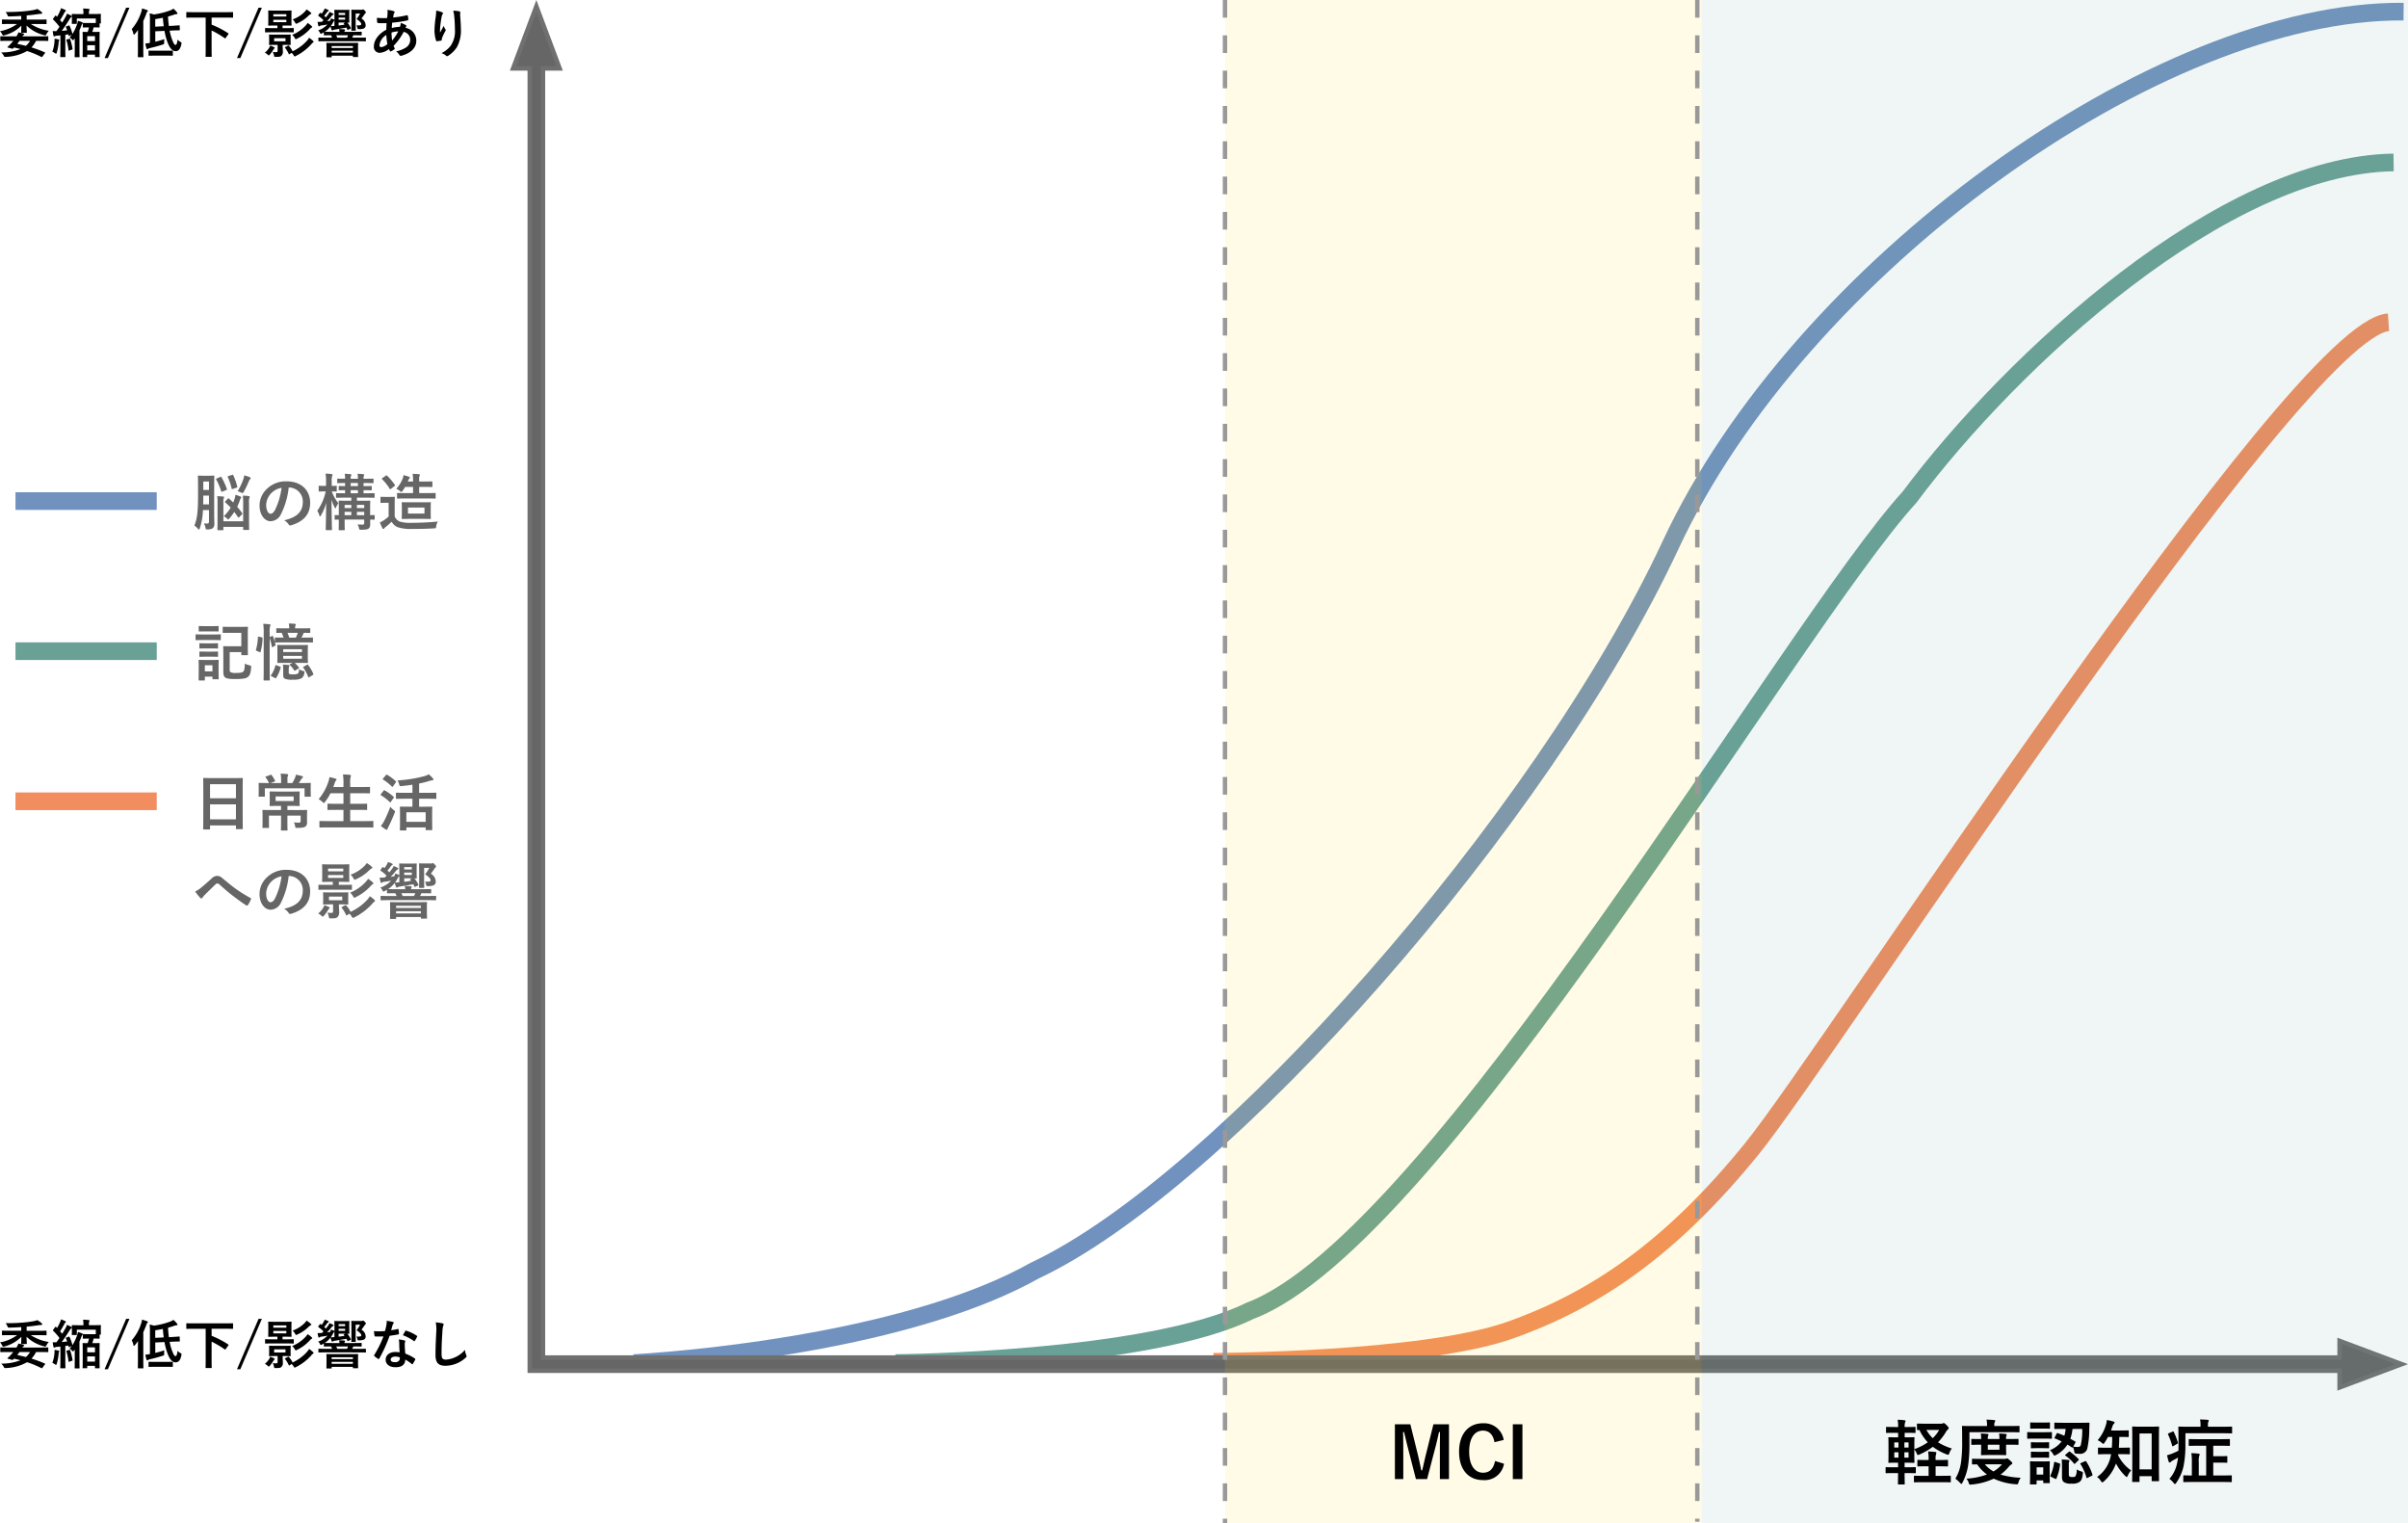 <svg xmlns="http://www.w3.org/2000/svg" width="545.508" height="345" viewBox="0 0 545.508 345">
  <g id="plus02" transform="translate(-404.492 -1664)">
    <path id="パス_5165" data-name="パス 5165" d="M476.908,5338.041c18.11-1.075,64.061-5.915,90.821-20.961,42.437-19.882,114.878-101.822,144.071-164.423s110.291-121.2,166.022-120.746" transform="translate(71.179 -3365.278)" fill="none" stroke="#7192be" stroke-width="4"/>
    <path id="パス_5166" data-name="パス 5166" d="M537.351,5341.876s57.2-.417,80.348-11.854c42.07-15.786,122.305-154.607,149.382-184.291,23.208-31.1,71.031-75.218,109.659-75.815" transform="translate(70 -3369.124)" fill="none" stroke="#69a197" stroke-width="4"/>
    <path id="パス_5167" data-name="パス 5167" d="M613.309,5342.742s47.18-.144,66.964-7.089,36.919-18.907,54.953-41.1S858.688,5108.664,879.5,5107.276" transform="translate(66.087 -3370.276)" fill="none" stroke="#f18d5f" stroke-width="4"/>
    <path id="パス_5190" data-name="パス 5190" d="M-103.644-6.564a9.375,9.375,0,0,1-3.864,1.632,3.13,3.13,0,0,1,.48.672c.192.348.192.348.54.252a8.3,8.3,0,0,0,3.816-2.184c-.012.708-.048,1.3-.048,1.488,0,.132.012.144.132.144h1.02c.12,0,.132-.012.132-.144,0-.192-.048-.792-.06-1.512a8.763,8.763,0,0,0,3.984,2.184c.36.1.36.084.54-.252a3.25,3.25,0,0,1,.516-.744,10.362,10.362,0,0,1-4.068-1.536h1.86c1.1,0,1.488.024,1.56.024.132,0,.144-.012.144-.132v-.792c0-.108-.012-.12-.144-.12-.072,0-.456.024-1.56.024h-2.808V-8.5c.984-.084,1.848-.192,2.628-.312a4.476,4.476,0,0,1,.636-.06c.168,0,.264-.06.264-.156a.328.328,0,0,0-.132-.24,5.979,5.979,0,0,0-.972-.7,5.421,5.421,0,0,1-1.02.264,24.874,24.874,0,0,1-2.508.3c-1.176.084-2.244.132-3.648.12a4.246,4.246,0,0,1,.408.708c.132.312.132.312.528.3.888-.024,1.668-.06,2.592-.12v.828h-2.676c-1.1,0-1.488-.024-1.56-.024-.12,0-.132.012-.132.12v.792c0,.12.012.132.132.132.072,0,.456-.024,1.56-.024Zm6.3,6.636a.286.286,0,0,0,.072-.132c0-.036-.036-.06-.1-.084a25.566,25.566,0,0,0-3-1.116,6.182,6.182,0,0,0,1.032-1.488h1.176c1.044,0,1.4.024,1.476.024.108,0,.12-.012.12-.132v-.792c0-.132-.012-.144-.12-.144-.072,0-.432.024-1.476.024h-4.272a.835.835,0,0,1,.252-.3c.1-.048.156-.084.156-.18,0-.06-.072-.108-.18-.144a10.37,10.37,0,0,0-1.128-.276,4.834,4.834,0,0,1-.444.9h-2.076c-1.044,0-1.392-.024-1.464-.024-.108,0-.12.012-.12.144v.792c0,.12.012.132.12.132.072,0,.42-.024,1.464-.024h1.356c-.216.276-.444.528-.7.8-.168.18-.36.36-.552.528-.1.084-.1.156.072.2l.876.24a.275.275,0,0,0,.312-.084l.18-.18c.5.12.972.228,1.44.36a11.673,11.673,0,0,1-4.368.756,2.935,2.935,0,0,1,.576.732c.156.3.156.3.492.276a10.454,10.454,0,0,0,4.788-1.32A20.275,20.275,0,0,1-98.16.888c.132.072.18.048.264-.072Zm-3.36-2.82a4.027,4.027,0,0,1-.948,1.128c-.648-.168-1.3-.312-1.944-.444q.27-.342.5-.684ZM-87.36-8.82v-.12a1.646,1.646,0,0,1,.072-.7.507.507,0,0,0,.06-.24c0-.06-.072-.1-.192-.108-.42-.048-.84-.072-1.272-.084A5.432,5.432,0,0,1-88.608-8.9v.084H-89.5c-1.128,0-1.524-.024-1.6-.024-.132,0-.144.012-.144.12,0,.072.024.252.024.612v.348c0,.8-.024.948-.024,1.032,0,.12.012.132.144.132h.864c.12,0,.132-.012.132-.132v-1.08h4.3v1.02h-1.584c-.876,0-1.152-.024-1.224-.024-.12,0-.132.012-.132.144V-5.9c0,.12.012.132.132.132.072,0,.348-.024,1.224-.024h.036a9.67,9.67,0,0,1-.3,1.032c-.7,0-.936-.024-1.008-.024-.12,0-.132.012-.132.132,0,.084.024.468.024,1.752v1.272c0,1.992-.024,2.352-.024,2.424,0,.12.012.132.132.132h.78c.12,0,.132-.012.132-.132V.384h1.752V.792c0,.132.012.144.132.144h.8c.12,0,.132-.012.132-.144,0-.06-.024-.42-.024-2.412V-3.084c0-1.1.024-1.5.024-1.572,0-.12-.012-.132-.132-.132-.084,0-.348.024-1.164.024h-.372c.108-.3.216-.672.312-1.032.852,0,1.128.024,1.212.024.12,0,.132-.012.132-.132V-6.7h.156c.132,0,.144-.012.144-.132,0-.072-.024-.228-.024-1.008v-.4c0-.252.024-.42.024-.492,0-.108-.012-.12-.144-.12-.06,0-.468.024-1.584.024Zm-.384,8.244V-1.752h1.752V-.576Zm0-3.228h1.752v1.116h-1.752Zm-4.7-2.232c-.18.072-.192.084-.132.216a5.437,5.437,0,0,1,.276.684c-.372.048-.792.084-1.224.12.576-.756,1.188-1.68,1.776-2.628.18-.288.24-.384.36-.456a.212.212,0,0,0,.144-.192c0-.072-.036-.108-.156-.168a6.587,6.587,0,0,0-.924-.444,3.973,3.973,0,0,1-.336.732c-.24.42-.492.852-.756,1.284-.156-.18-.312-.372-.48-.552.36-.54.648-1.056.984-1.68a.642.642,0,0,1,.216-.288.185.185,0,0,0,.108-.156c0-.072-.048-.132-.156-.192-.3-.144-.612-.264-.936-.4a4.69,4.69,0,0,1-.24.684,12.544,12.544,0,0,1-.66,1.284l-.228-.24c-.1-.1-.132-.072-.2.024l-.444.6c-.084.132-.1.168-.012.24a13.9,13.9,0,0,1,1.428,1.632c-.216.336-.456.66-.7.984-.252,0-.528,0-.828-.012A8.022,8.022,0,0,0-95.4-3.948c.036.132.084.2.144.2a.332.332,0,0,0,.192-.06,1.308,1.308,0,0,1,.456-.1c.264-.024.516-.048.78-.084V-.768c0,1.1-.024,1.5-.024,1.572,0,.12.012.132.132.132h.888c.132,0,.144-.012.144-.132,0-.06-.024-.468-.024-1.572V-4.116l.672-.108.06.216c.036.144.06.18.216.108l.5-.2a5.914,5.914,0,0,1-.5.588,1.594,1.594,0,0,1,.54.42c.108.12.18.192.252.192s.132-.06.228-.192l.168-.228V-.672c0,.972-.024,1.428-.024,1.5,0,.12.012.132.144.132h.852c.108,0,.12-.012.12-.132,0-.072-.024-.528-.024-1.5V-5.148c.156-.336.3-.672.408-.972a1.247,1.247,0,0,1,.264-.5.2.2,0,0,0,.084-.18c0-.072-.072-.132-.18-.18a7.711,7.711,0,0,0-.936-.312,3.966,3.966,0,0,1-.168.72A9.843,9.843,0,0,1-91.092-4.32a9.977,9.977,0,0,0-.66-1.836c-.048-.108-.084-.108-.2-.06Zm-3.2,5.748a3.517,3.517,0,0,1,.576.312A.592.592,0,0,0-94.8.168c.06,0,.1-.084.156-.276a10.382,10.382,0,0,0,.42-2.232,1.813,1.813,0,0,1,.072-.42.357.357,0,0,0,.06-.18c0-.06-.048-.108-.192-.144-.18-.048-.528-.108-.864-.156a6.41,6.41,0,0,1-.024.708A7.853,7.853,0,0,1-95.652-.288Zm3.324-2.784c-.144.036-.18.06-.132.192a11.939,11.939,0,0,1,.468,2.232c.012.144.036.144.2.084l.552-.192c.156-.048.18-.072.156-.2a13.528,13.528,0,0,0-.528-2.16c-.036-.12-.084-.132-.228-.1ZM-78.18-10.26h-.756L-83.82,1.152h.756Zm9.756,5.172c1.032-.048,1.4-.036,1.524-.048s.144-.024.132-.144l-.036-.84c0-.132-.012-.156-.144-.144s-.468.048-1.5.108l-.8.048c-.084-.636-.156-1.344-.2-2.148.492-.132.96-.276,1.44-.444a2.337,2.337,0,0,1,.516-.108c.12-.012.192-.06.192-.144a.3.3,0,0,0-.1-.216,4.708,4.708,0,0,0-.828-.864,3.893,3.893,0,0,1-.684.372,17.3,17.3,0,0,1-3.744.936,4.887,4.887,0,0,0-.96-.24,11.886,11.886,0,0,1,.072,1.728v4.944a8.861,8.861,0,0,1-1.044.156,8.922,8.922,0,0,0,.276,1.116c.036.1.084.156.156.156a.252.252,0,0,0,.18-.06,1,1,0,0,1,.408-.18c.888-.2,1.956-.492,2.916-.8.348-.12.348-.144.336-.5a4.3,4.3,0,0,1,.036-.732c-.756.252-1.428.444-2.052.588V-4.908l2.088-.1a15.318,15.318,0,0,0,.5,2.064c.552,1.68,1.164,2.532,2.04,2.532.564,0,1.044-.384,1.284-1.56.072-.372.072-.384-.264-.576a2.2,2.2,0,0,1-.6-.48c-.108.852-.228,1.2-.48,1.2-.216,0-.456-.348-.864-1.5a12.652,12.652,0,0,1-.456-1.728Zm-3.912-2.58c.6-.1,1.164-.192,1.716-.312.06.672.12,1.32.2,1.92l-1.92.1ZM-76.26-1c0,1.176-.024,1.752-.024,1.824,0,.12.012.132.12.132h1.008c.12,0,.132-.012.132-.132,0-.06-.024-.648-.024-1.824v-6.24c.24-.516.468-1.044.672-1.608a1.156,1.156,0,0,1,.24-.492c.1-.072.132-.12.132-.2s-.06-.132-.192-.18a9.094,9.094,0,0,0-1.14-.36,4.058,4.058,0,0,1-.192.84A10.64,10.64,0,0,1-77.676-5.4a3.349,3.349,0,0,1,.384,1.044c.048.156.084.216.132.216s.108-.048.2-.156c.252-.3.492-.6.72-.924-.012.528-.024,1.056-.024,1.488Zm6.3,1.6c1.044,0,1.392.024,1.464.024.132,0,.144-.012.144-.144V-.408c0-.12-.012-.132-.144-.132-.072,0-.42.024-1.464.024h-2.3c-1.044,0-1.4-.024-1.476-.024-.108,0-.12.012-.12.132V.48c0,.132.012.144.12.144.072,0,.432-.024,1.476-.024Zm9.048-8.616V-.888c0,1.068-.024,1.548-.024,1.632,0,.12.012.132.144.132h1.1c.132,0,.144-.012.144-.132,0-.072-.024-.564-.024-1.632V-5.1A22.216,22.216,0,0,1-56.6-3.348c.108.072.144.06.24-.084l.564-.8a.372.372,0,0,0,.06-.132c0-.048-.036-.084-.1-.12A20.578,20.578,0,0,0-59.568-6.42v-1.6h3.216c1.08,0,1.44.024,1.512.024.12,0,.132-.012.132-.132V-9.132c0-.12-.012-.132-.132-.132-.072,0-.432.024-1.512.024H-63.66c-1.068,0-1.44-.024-1.512-.024-.12,0-.132.012-.132.132v1.008c0,.12.012.132.132.132.072,0,.444-.024,1.512-.024ZM-48.18-10.26h-.756L-53.82,1.152h.756Zm5.52,5.568c1.128,0,1.5.024,1.572.024.12,0,.132-.012.132-.132v-.708c0-.132-.012-.144-.132-.144-.072,0-.444.024-1.572.024h-.84v-.588h.468c1.008,0,1.356.024,1.428.024.132,0,.144-.012.144-.132,0-.072-.024-.336-.024-.984V-8.52c0-.636.024-.9.024-.972,0-.12-.012-.132-.144-.132-.072,0-.42.024-1.428.024H-45.18c-1.008,0-1.356-.024-1.44-.024-.12,0-.132.012-.132.132,0,.072.024.336.024.972v1.212c0,.648-.024.912-.024.984,0,.12.012.132.132.132.084,0,.432-.024,1.44-.024h.516v.588h-1.092c-1.116,0-1.5-.024-1.572-.024-.12,0-.132.012-.132.144V-4.8c0,.12.012.132.132.132.072,0,.456-.024,1.572-.024Zm.024-2.292h-2.952v-.54h2.952Zm-2.952-1.8h2.952v.528h-2.952Zm.528,4.632c-.972,0-1.284-.024-1.368-.024-.12,0-.132.012-.132.132,0,.084.024.24.024.708v.672c0,.48-.024.636-.024.72,0,.12.012.132.132.132.084,0,.4-.024,1.368-.024h.444V-.552c0,.276-.072.372-.372.372a5.018,5.018,0,0,1-.732-.06,3.092,3.092,0,0,1,.3.876c.048.252.048.252.432.24.636,0,.912-.012,1.14-.168a1.166,1.166,0,0,0,.42-1.02c0-.444-.048-.852-.048-1.248v-.276h.312c.96,0,1.3.024,1.38.024.12,0,.132-.012.132-.132,0-.072-.024-.24-.024-.72v-.672c0-.468.024-.636.024-.708,0-.12-.012-.132-.132-.132-.084,0-.42.024-1.38.024Zm2.232,1.512h-2.58v-.708h2.58Zm0,1.272c-.144.072-.18.1-.1.2A6.808,6.808,0,0,1-42.1.2c.06.12.072.144.216.048l.432-.288a2.3,2.3,0,0,1,.492.612c.084.144.132.2.216.2a.706.706,0,0,0,.3-.12,11.449,11.449,0,0,0,3.432-2.616,2.3,2.3,0,0,1,.4-.4c.084-.048.144-.084.144-.168s-.036-.132-.132-.216a6.71,6.71,0,0,0-.888-.7,3.718,3.718,0,0,1-.444.636A10.171,10.171,0,0,1-41.22-.384a5.881,5.881,0,0,0-.816-1.224c-.1-.108-.1-.12-.24-.048ZM-37.812-6.8a3.784,3.784,0,0,1-.4.528,8.354,8.354,0,0,1-3.108,2.16,2.786,2.786,0,0,1,.576.7c.108.2.156.288.24.288a.686.686,0,0,0,.276-.108,9.477,9.477,0,0,0,2.892-2.148c.192-.228.276-.3.4-.348a.2.2,0,0,0,.144-.168c0-.06-.012-.108-.12-.2A5.869,5.869,0,0,0-37.812-6.8Zm-.252-3.06a3.657,3.657,0,0,1-.372.48,7.231,7.231,0,0,1-2.772,1.776,2.984,2.984,0,0,1,.552.72c.108.192.156.264.24.264a.825.825,0,0,0,.276-.1,8.468,8.468,0,0,0,2.592-1.788,3.209,3.209,0,0,1,.432-.312c.084-.036.132-.084.132-.156s-.06-.132-.144-.2A7.622,7.622,0,0,0-38.064-9.864ZM-47.508-.072a2.346,2.346,0,0,1,.624.432c.12.12.192.18.264.18s.144-.084.276-.228a8.8,8.8,0,0,0,.72-.984,2,2,0,0,1,.264-.36.186.186,0,0,0,.084-.144c0-.06-.072-.108-.2-.168a6.288,6.288,0,0,0-.828-.336,1.905,1.905,0,0,1-.216.48A4.112,4.112,0,0,1-47.508-.072Zm21.276-2.592c1.068,0,1.428.024,1.488.024.12,0,.132-.012.132-.12v-.588c0-.132-.012-.144-.132-.144-.06,0-.42.024-1.488.024h-1.5c.1-.18.18-.36.264-.54h.12c1.176,0,1.572.024,1.644.024.12,0,.132-.012.132-.132V-4.68c0-.12-.012-.132-.132-.132-.072,0-.468.024-1.644.024h-2.136a.63.63,0,0,1,.072-.252.294.294,0,0,0,.072-.192c0-.06-.072-.108-.18-.12-.408-.036-.732-.06-1.176-.06a2.8,2.8,0,0,1,.084.624h-1.752c-.948,0-1.4-.012-1.572-.024a5.007,5.007,0,0,0,1.3-1.2,4.062,4.062,0,0,0,.264.792c.036.084.084.132.132.132a.249.249,0,0,0,.144-.06.938.938,0,0,1,.4-.144c.756-.12,1.836-.312,2.664-.456l.216.432c.048.12.072.12.216.048l.468-.228c.132-.06.132-.1.072-.216a5.186,5.186,0,0,0-.756-1.176c.18,0,.276.012.324.012.12,0,.132-.012.132-.144,0-.072-.024-.324-.024-.888v-.84c0-.576.024-.828.024-.9,0-.12-.012-.132-.132-.132-.072,0-.3.024-.864.024h-1.164c-.7,0-1.032-.024-1.1-.024-.132,0-.144.012-.144.132,0,.072.024.432.024,1.176v.984a.416.416,0,0,0-.132-.1,5.933,5.933,0,0,0-.66-.24,1.707,1.707,0,0,1-.2.528l-.684.108A12.446,12.446,0,0,0-32.5-8.232a1.179,1.179,0,0,1,.42-.4c.084-.036.132-.072.132-.144s-.024-.1-.108-.144a4.656,4.656,0,0,0-.816-.372,2.229,2.229,0,0,1-.24.48l-.576.744-.372-.348a8.8,8.8,0,0,0,.648-.816.775.775,0,0,1,.252-.24c.072-.036.12-.072.12-.132s-.024-.1-.108-.144a4.132,4.132,0,0,0-.816-.324,1.165,1.165,0,0,1-.18.408,5.287,5.287,0,0,1-.5.768l-.2-.156c-.108-.072-.132-.084-.228.048l-.3.408c-.072.108-.06.156.036.228a9,9,0,0,1,1.116.936l-.348.36a.908.908,0,0,1-.18.012,6.044,6.044,0,0,1-.816.012,6.7,6.7,0,0,0,.18.888c.024.084.072.132.132.132a.259.259,0,0,0,.168-.072.718.718,0,0,1,.372-.132c.4-.048.876-.12,1.38-.228a4.968,4.968,0,0,1-2.1,1.344,1.6,1.6,0,0,1,.4.528c.1.168.12.24.192.24a.786.786,0,0,0,.288-.108,4.462,4.462,0,0,0,.408-.228v.564c0,.12.012.132.132.132.06,0,.456-.024,1.488-.024.084.168.18.36.252.54h-1.488c-1.056,0-1.416-.024-1.488-.024-.12,0-.132.012-.132.144v.588c0,.108.012.12.132.12.072,0,.432-.024,1.488-.024Zm-2.424-1.344c-.072.18-.156.372-.24.54H-31.1c-.072-.18-.156-.36-.24-.54ZM-30.8-6.9h1.512l-.24.12c-.132.06-.156.084-.084.18l.144.192q-.666.108-1.332.18Zm1.476-.648H-30.8v-.468h1.476Zm0-1.524v.456H-30.8v-.456Zm-2.424,2.94c-.264.024-.54.048-.828.048a6.765,6.765,0,0,0,.528-.852,1.26,1.26,0,0,1,.228-.336.318.318,0,0,0,.072-.06ZM-32.508.984c.12,0,.132-.012.132-.132V.612h4.812V.8c0,.108.012.12.132.12h.924c.12,0,.132-.012.132-.12,0-.072-.024-.336-.024-1.548v-.7c0-.4.024-.648.024-.72,0-.12-.012-.132-.132-.132-.084,0-.492.024-1.644.024H-31.8c-1.152,0-1.548-.024-1.632-.024-.12,0-.132.012-.132.132,0,.084.024.336.024.852v.6c0,1.236-.024,1.488-.024,1.56,0,.12.012.132.132.132Zm.132-2.556h4.812v.432h-4.812Zm0,1.488V-.516h4.812v.432Zm5.4-9.7c-.492,0-.732-.024-.8-.024-.132,0-.144.012-.144.132,0,.072.024.42.024,1.2v2.136c0,.78-.024,1.092-.024,1.176,0,.108.012.12.144.12h.732c.12,0,.132-.012.132-.12,0-.072-.024-.468-.024-1.272v-2.5h1.008a7.047,7.047,0,0,1-.8,1.236c.684.5,1.056.852,1.056,1.14s-.216.3-.708.312h-.372a1.738,1.738,0,0,1,.18.48c.1.384.1.384.468.372a3.12,3.12,0,0,0,.876-.108.733.733,0,0,0,.552-.792,1.757,1.757,0,0,0-.948-1.5c.288-.4.5-.672.72-1.008a.781.781,0,0,1,.216-.252.147.147,0,0,0,.084-.144c0-.06-.048-.144-.252-.372s-.324-.3-.4-.3c-.048,0-.084.036-.132.048a.638.638,0,0,1-.276.036Zm7.224.024a2.821,2.821,0,0,1,.048.54c0,.336-.048.876-.1,1.308a18.3,18.3,0,0,1-2.328-.048c.024.336.024.648.06.912.012.2.084.264.216.276a4.773,4.773,0,0,0,.684.024c.2,0,.528.012,1.236-.012-.024.456-.048.984-.06,1.5-1.476.732-2.808,2.2-2.808,3.732A1.308,1.308,0,0,0-21.468-.036,3.775,3.775,0,0,0-19.38-.9a2.392,2.392,0,0,0,.2.468c.072.12.12.12.24.06a3.817,3.817,0,0,0,.72-.42c.12-.084.168-.144.1-.3a3.619,3.619,0,0,1-.216-.54,12.692,12.692,0,0,0,2.268-3.144,1.791,1.791,0,0,1,1.488,1.74,2.065,2.065,0,0,1-.96,1.8,6.909,6.909,0,0,1-2.232.876,3.051,3.051,0,0,1,.708.744c.132.264.264.3.528.228C-14.628.1-13.2-1.032-13.2-2.772A2.935,2.935,0,0,0-15.66-5.7a1.037,1.037,0,0,1,.156-.24.207.207,0,0,0,.072-.144c0-.072-.072-.168-.216-.264a4.83,4.83,0,0,0-1.068-.444,2.945,2.945,0,0,1-.2.876,7.2,7.2,0,0,0-1.836.264c.012-.42.036-.708.084-1.212a25.461,25.461,0,0,0,3.408-.5c.132-.024.252-.084.252-.24a3.722,3.722,0,0,0-.12-.816c-.024-.108-.06-.156-.2-.12a23.07,23.07,0,0,1-3.12.5c.036-.2.06-.384.1-.6a.927.927,0,0,1,.168-.432.264.264,0,0,0,.06-.192q0-.144-.216-.216A6.573,6.573,0,0,0-19.752-9.756Zm1.08,6.936a12.85,12.85,0,0,1-.144-1.8A5.631,5.631,0,0,1-17.28-4.9,11.013,11.013,0,0,1-18.672-2.82Zm-1.32-1.26a15.56,15.56,0,0,0,.24,2.064,2.572,2.572,0,0,1-1.392.7.409.409,0,0,1-.4-.456A3.2,3.2,0,0,1-19.992-4.08Zm11.3-5.52a11.1,11.1,0,0,1-.1,1.368,25.364,25.364,0,0,0-.288,2.988,7.677,7.677,0,0,0,.36,2.436c.024.084.084.168.168.156.3-.036.816-.108.96-.144a.168.168,0,0,0,.156-.192,1.5,1.5,0,0,1,.06-.36A9.824,9.824,0,0,1-6.66-4.884a.565.565,0,0,0,.12-.3.276.276,0,0,0-.072-.192,2.488,2.488,0,0,1-.372-.78c-.324.612-.576,1.068-.84,1.536a12.123,12.123,0,0,1,.036-1.32c.072-.624.168-1.476.336-2.292A1.385,1.385,0,0,1-7.236-8.8a.275.275,0,0,0,.084-.192c0-.108-.072-.18-.228-.24A6.289,6.289,0,0,0-8.688-9.6Zm3.84.024A5.749,5.749,0,0,1-4.6-8.268c.084.768.144,2.016.144,2.868A5.778,5.778,0,0,1-5.46-1.572,5.939,5.939,0,0,1-7.5.036,2.784,2.784,0,0,1-6.48.588.348.348,0,0,0-6.228.72a.416.416,0,0,0,.24-.084A6.613,6.613,0,0,0-4.008-1.3,7.883,7.883,0,0,0-3.1-5.46c0-.864-.084-1.956-.168-3.1a4.248,4.248,0,0,1,.024-.552c.024-.2,0-.264-.24-.324A6.93,6.93,0,0,0-4.848-9.576Z" transform="translate(512 1676)"/>
    <path id="パス_5189" data-name="パス 5189" d="M-103.644-6.564a9.375,9.375,0,0,1-3.864,1.632,3.13,3.13,0,0,1,.48.672c.192.348.192.348.54.252a8.3,8.3,0,0,0,3.816-2.184c-.012.708-.048,1.3-.048,1.488,0,.132.012.144.132.144h1.02c.12,0,.132-.012.132-.144,0-.192-.048-.792-.06-1.512a8.763,8.763,0,0,0,3.984,2.184c.36.1.36.084.54-.252a3.25,3.25,0,0,1,.516-.744,10.362,10.362,0,0,1-4.068-1.536h1.86c1.1,0,1.488.024,1.56.024.132,0,.144-.012.144-.132v-.792c0-.108-.012-.12-.144-.12-.072,0-.456.024-1.56.024h-2.808V-8.5c.984-.084,1.848-.192,2.628-.312a4.476,4.476,0,0,1,.636-.06c.168,0,.264-.06.264-.156a.328.328,0,0,0-.132-.24,5.979,5.979,0,0,0-.972-.7,5.421,5.421,0,0,1-1.02.264,24.874,24.874,0,0,1-2.508.3c-1.176.084-2.244.132-3.648.12a4.246,4.246,0,0,1,.408.708c.132.312.132.312.528.3.888-.024,1.668-.06,2.592-.12v.828h-2.676c-1.1,0-1.488-.024-1.56-.024-.12,0-.132.012-.132.12v.792c0,.12.012.132.132.132.072,0,.456-.024,1.56-.024Zm6.3,6.636a.286.286,0,0,0,.072-.132c0-.036-.036-.06-.1-.084a25.566,25.566,0,0,0-3-1.116,6.182,6.182,0,0,0,1.032-1.488h1.176c1.044,0,1.4.024,1.476.024.108,0,.12-.012.12-.132v-.792c0-.132-.012-.144-.12-.144-.072,0-.432.024-1.476.024h-4.272a.835.835,0,0,1,.252-.3c.1-.048.156-.084.156-.18,0-.06-.072-.108-.18-.144a10.37,10.37,0,0,0-1.128-.276,4.834,4.834,0,0,1-.444.9h-2.076c-1.044,0-1.392-.024-1.464-.024-.108,0-.12.012-.12.144v.792c0,.12.012.132.12.132.072,0,.42-.024,1.464-.024h1.356c-.216.276-.444.528-.7.8-.168.18-.36.36-.552.528-.1.084-.1.156.072.2l.876.24a.275.275,0,0,0,.312-.084l.18-.18c.5.12.972.228,1.44.36a11.673,11.673,0,0,1-4.368.756,2.935,2.935,0,0,1,.576.732c.156.3.156.3.492.276a10.454,10.454,0,0,0,4.788-1.32A20.275,20.275,0,0,1-98.16.888c.132.072.18.048.264-.072Zm-3.36-2.82a4.027,4.027,0,0,1-.948,1.128c-.648-.168-1.3-.312-1.944-.444q.27-.342.5-.684ZM-87.36-8.82v-.12a1.646,1.646,0,0,1,.072-.7.507.507,0,0,0,.06-.24c0-.06-.072-.1-.192-.108-.42-.048-.84-.072-1.272-.084A5.432,5.432,0,0,1-88.608-8.9v.084H-89.5c-1.128,0-1.524-.024-1.6-.024-.132,0-.144.012-.144.12,0,.072.024.252.024.612v.348c0,.8-.024.948-.024,1.032,0,.12.012.132.144.132h.864c.12,0,.132-.012.132-.132v-1.08h4.3v1.02h-1.584c-.876,0-1.152-.024-1.224-.024-.12,0-.132.012-.132.144V-5.9c0,.12.012.132.132.132.072,0,.348-.024,1.224-.024h.036a9.67,9.67,0,0,1-.3,1.032c-.7,0-.936-.024-1.008-.024-.12,0-.132.012-.132.132,0,.084.024.468.024,1.752v1.272c0,1.992-.024,2.352-.024,2.424,0,.12.012.132.132.132h.78c.12,0,.132-.012.132-.132V.384h1.752V.792c0,.132.012.144.132.144h.8c.12,0,.132-.012.132-.144,0-.06-.024-.42-.024-2.412V-3.084c0-1.1.024-1.5.024-1.572,0-.12-.012-.132-.132-.132-.084,0-.348.024-1.164.024h-.372c.108-.3.216-.672.312-1.032.852,0,1.128.024,1.212.024.12,0,.132-.012.132-.132V-6.7h.156c.132,0,.144-.012.144-.132,0-.072-.024-.228-.024-1.008v-.4c0-.252.024-.42.024-.492,0-.108-.012-.12-.144-.12-.06,0-.468.024-1.584.024Zm-.384,8.244V-1.752h1.752V-.576Zm0-3.228h1.752v1.116h-1.752Zm-4.7-2.232c-.18.072-.192.084-.132.216a5.437,5.437,0,0,1,.276.684c-.372.048-.792.084-1.224.12.576-.756,1.188-1.68,1.776-2.628.18-.288.24-.384.36-.456a.212.212,0,0,0,.144-.192c0-.072-.036-.108-.156-.168a6.587,6.587,0,0,0-.924-.444,3.973,3.973,0,0,1-.336.732c-.24.42-.492.852-.756,1.284-.156-.18-.312-.372-.48-.552.36-.54.648-1.056.984-1.68a.642.642,0,0,1,.216-.288.185.185,0,0,0,.108-.156c0-.072-.048-.132-.156-.192-.3-.144-.612-.264-.936-.4a4.69,4.69,0,0,1-.24.684,12.544,12.544,0,0,1-.66,1.284l-.228-.24c-.1-.1-.132-.072-.2.024l-.444.6c-.084.132-.1.168-.012.24a13.9,13.9,0,0,1,1.428,1.632c-.216.336-.456.66-.7.984-.252,0-.528,0-.828-.012A8.022,8.022,0,0,0-95.4-3.948c.036.132.084.2.144.2a.332.332,0,0,0,.192-.06,1.308,1.308,0,0,1,.456-.1c.264-.024.516-.048.78-.084V-.768c0,1.1-.024,1.5-.024,1.572,0,.12.012.132.132.132h.888c.132,0,.144-.012.144-.132,0-.06-.024-.468-.024-1.572V-4.116l.672-.108.06.216c.036.144.06.18.216.108l.5-.2a5.914,5.914,0,0,1-.5.588,1.594,1.594,0,0,1,.54.42c.108.12.18.192.252.192s.132-.06.228-.192l.168-.228V-.672c0,.972-.024,1.428-.024,1.5,0,.12.012.132.144.132h.852c.108,0,.12-.012.12-.132,0-.072-.024-.528-.024-1.5V-5.148c.156-.336.3-.672.408-.972a1.247,1.247,0,0,1,.264-.5.2.2,0,0,0,.084-.18c0-.072-.072-.132-.18-.18a7.711,7.711,0,0,0-.936-.312,3.966,3.966,0,0,1-.168.72A9.843,9.843,0,0,1-91.092-4.32a9.977,9.977,0,0,0-.66-1.836c-.048-.108-.084-.108-.2-.06Zm-3.2,5.748a3.517,3.517,0,0,1,.576.312A.592.592,0,0,0-94.8.168c.06,0,.1-.084.156-.276a10.382,10.382,0,0,0,.42-2.232,1.813,1.813,0,0,1,.072-.42.357.357,0,0,0,.06-.18c0-.06-.048-.108-.192-.144-.18-.048-.528-.108-.864-.156a6.41,6.41,0,0,1-.024.708A7.853,7.853,0,0,1-95.652-.288Zm3.324-2.784c-.144.036-.18.06-.132.192a11.939,11.939,0,0,1,.468,2.232c.012.144.036.144.2.084l.552-.192c.156-.048.18-.072.156-.2a13.528,13.528,0,0,0-.528-2.16c-.036-.12-.084-.132-.228-.1ZM-78.18-10.26h-.756L-83.82,1.152h.756Zm9.756,5.172c1.032-.048,1.4-.036,1.524-.048s.144-.024.132-.144l-.036-.84c0-.132-.012-.156-.144-.144s-.468.048-1.5.108l-.8.048c-.084-.636-.156-1.344-.2-2.148.492-.132.96-.276,1.44-.444a2.337,2.337,0,0,1,.516-.108c.12-.012.192-.06.192-.144a.3.3,0,0,0-.1-.216,4.708,4.708,0,0,0-.828-.864,3.893,3.893,0,0,1-.684.372,17.3,17.3,0,0,1-3.744.936,4.887,4.887,0,0,0-.96-.24,11.886,11.886,0,0,1,.072,1.728v4.944a8.861,8.861,0,0,1-1.044.156,8.922,8.922,0,0,0,.276,1.116c.036.1.084.156.156.156a.252.252,0,0,0,.18-.06,1,1,0,0,1,.408-.18c.888-.2,1.956-.492,2.916-.8.348-.12.348-.144.336-.5a4.3,4.3,0,0,1,.036-.732c-.756.252-1.428.444-2.052.588V-4.908l2.088-.1a15.318,15.318,0,0,0,.5,2.064c.552,1.68,1.164,2.532,2.04,2.532.564,0,1.044-.384,1.284-1.56.072-.372.072-.384-.264-.576a2.2,2.2,0,0,1-.6-.48c-.108.852-.228,1.2-.48,1.2-.216,0-.456-.348-.864-1.5a12.652,12.652,0,0,1-.456-1.728Zm-3.912-2.58c.6-.1,1.164-.192,1.716-.312.06.672.12,1.32.2,1.92l-1.92.1ZM-76.26-1c0,1.176-.024,1.752-.024,1.824,0,.12.012.132.12.132h1.008c.12,0,.132-.012.132-.132,0-.06-.024-.648-.024-1.824v-6.24c.24-.516.468-1.044.672-1.608a1.156,1.156,0,0,1,.24-.492c.1-.072.132-.12.132-.2s-.06-.132-.192-.18a9.094,9.094,0,0,0-1.14-.36,4.058,4.058,0,0,1-.192.84A10.64,10.64,0,0,1-77.676-5.4a3.349,3.349,0,0,1,.384,1.044c.048.156.084.216.132.216s.108-.048.2-.156c.252-.3.492-.6.72-.924-.012.528-.024,1.056-.024,1.488Zm6.3,1.6c1.044,0,1.392.024,1.464.024.132,0,.144-.012.144-.144V-.408c0-.12-.012-.132-.144-.132-.072,0-.42.024-1.464.024h-2.3c-1.044,0-1.4-.024-1.476-.024-.108,0-.12.012-.12.132V.48c0,.132.012.144.12.144.072,0,.432-.024,1.476-.024Zm9.048-8.616V-.888c0,1.068-.024,1.548-.024,1.632,0,.12.012.132.144.132h1.1c.132,0,.144-.012.144-.132,0-.072-.024-.564-.024-1.632V-5.1A22.216,22.216,0,0,1-56.6-3.348c.108.072.144.06.24-.084l.564-.8a.372.372,0,0,0,.06-.132c0-.048-.036-.084-.1-.12A20.578,20.578,0,0,0-59.568-6.42v-1.6h3.216c1.08,0,1.44.024,1.512.024.12,0,.132-.012.132-.132V-9.132c0-.12-.012-.132-.132-.132-.072,0-.432.024-1.512.024H-63.66c-1.068,0-1.44-.024-1.512-.024-.12,0-.132.012-.132.132v1.008c0,.12.012.132.132.132.072,0,.444-.024,1.512-.024ZM-48.18-10.26h-.756L-53.82,1.152h.756Zm5.52,5.568c1.128,0,1.5.024,1.572.024.12,0,.132-.012.132-.132v-.708c0-.132-.012-.144-.132-.144-.072,0-.444.024-1.572.024h-.84v-.588h.468c1.008,0,1.356.024,1.428.024.132,0,.144-.012.144-.132,0-.072-.024-.336-.024-.984V-8.52c0-.636.024-.9.024-.972,0-.12-.012-.132-.144-.132-.072,0-.42.024-1.428.024H-45.18c-1.008,0-1.356-.024-1.44-.024-.12,0-.132.012-.132.132,0,.072.024.336.024.972v1.212c0,.648-.024.912-.024.984,0,.12.012.132.132.132.084,0,.432-.024,1.44-.024h.516v.588h-1.092c-1.116,0-1.5-.024-1.572-.024-.12,0-.132.012-.132.144V-4.8c0,.12.012.132.132.132.072,0,.456-.024,1.572-.024Zm.024-2.292h-2.952v-.54h2.952Zm-2.952-1.8h2.952v.528h-2.952Zm.528,4.632c-.972,0-1.284-.024-1.368-.024-.12,0-.132.012-.132.132,0,.084.024.24.024.708v.672c0,.48-.024.636-.024.72,0,.12.012.132.132.132.084,0,.4-.024,1.368-.024h.444V-.552c0,.276-.072.372-.372.372a5.018,5.018,0,0,1-.732-.06,3.092,3.092,0,0,1,.3.876c.048.252.048.252.432.24.636,0,.912-.012,1.14-.168a1.166,1.166,0,0,0,.42-1.02c0-.444-.048-.852-.048-1.248v-.276h.312c.96,0,1.3.024,1.38.024.12,0,.132-.012.132-.132,0-.072-.024-.24-.024-.72v-.672c0-.468.024-.636.024-.708,0-.12-.012-.132-.132-.132-.084,0-.42.024-1.38.024Zm2.232,1.512h-2.58v-.708h2.58Zm0,1.272c-.144.072-.18.1-.1.2A6.808,6.808,0,0,1-42.1.2c.06.12.072.144.216.048l.432-.288a2.3,2.3,0,0,1,.492.612c.084.144.132.2.216.2a.706.706,0,0,0,.3-.12,11.449,11.449,0,0,0,3.432-2.616,2.3,2.3,0,0,1,.4-.4c.084-.048.144-.084.144-.168s-.036-.132-.132-.216a6.71,6.71,0,0,0-.888-.7,3.718,3.718,0,0,1-.444.636A10.171,10.171,0,0,1-41.22-.384a5.881,5.881,0,0,0-.816-1.224c-.1-.108-.1-.12-.24-.048ZM-37.812-6.8a3.784,3.784,0,0,1-.4.528,8.354,8.354,0,0,1-3.108,2.16,2.786,2.786,0,0,1,.576.7c.108.2.156.288.24.288a.686.686,0,0,0,.276-.108,9.477,9.477,0,0,0,2.892-2.148c.192-.228.276-.3.4-.348a.2.2,0,0,0,.144-.168c0-.06-.012-.108-.12-.2A5.869,5.869,0,0,0-37.812-6.8Zm-.252-3.06a3.657,3.657,0,0,1-.372.48,7.231,7.231,0,0,1-2.772,1.776,2.984,2.984,0,0,1,.552.72c.108.192.156.264.24.264a.825.825,0,0,0,.276-.1,8.468,8.468,0,0,0,2.592-1.788,3.209,3.209,0,0,1,.432-.312c.084-.036.132-.084.132-.156s-.06-.132-.144-.2A7.622,7.622,0,0,0-38.064-9.864ZM-47.508-.072a2.346,2.346,0,0,1,.624.432c.12.12.192.18.264.18s.144-.084.276-.228a8.8,8.8,0,0,0,.72-.984,2,2,0,0,1,.264-.36.186.186,0,0,0,.084-.144c0-.06-.072-.108-.2-.168a6.288,6.288,0,0,0-.828-.336,1.905,1.905,0,0,1-.216.48A4.112,4.112,0,0,1-47.508-.072Zm21.276-2.592c1.068,0,1.428.024,1.488.024.12,0,.132-.012.132-.12v-.588c0-.132-.012-.144-.132-.144-.06,0-.42.024-1.488.024h-1.5c.1-.18.18-.36.264-.54h.12c1.176,0,1.572.024,1.644.024.12,0,.132-.012.132-.132V-4.68c0-.12-.012-.132-.132-.132-.072,0-.468.024-1.644.024h-2.136a.63.63,0,0,1,.072-.252.294.294,0,0,0,.072-.192c0-.06-.072-.108-.18-.12-.408-.036-.732-.06-1.176-.06a2.8,2.8,0,0,1,.084.624h-1.752c-.948,0-1.4-.012-1.572-.024a5.007,5.007,0,0,0,1.3-1.2,4.062,4.062,0,0,0,.264.792c.036.084.084.132.132.132a.249.249,0,0,0,.144-.06.938.938,0,0,1,.4-.144c.756-.12,1.836-.312,2.664-.456l.216.432c.048.12.072.12.216.048l.468-.228c.132-.06.132-.1.072-.216a5.186,5.186,0,0,0-.756-1.176c.18,0,.276.012.324.012.12,0,.132-.012.132-.144,0-.072-.024-.324-.024-.888v-.84c0-.576.024-.828.024-.9,0-.12-.012-.132-.132-.132-.072,0-.3.024-.864.024h-1.164c-.7,0-1.032-.024-1.1-.024-.132,0-.144.012-.144.132,0,.072.024.432.024,1.176v.984a.416.416,0,0,0-.132-.1,5.933,5.933,0,0,0-.66-.24,1.707,1.707,0,0,1-.2.528l-.684.108A12.446,12.446,0,0,0-32.5-8.232a1.179,1.179,0,0,1,.42-.4c.084-.036.132-.072.132-.144s-.024-.1-.108-.144a4.656,4.656,0,0,0-.816-.372,2.229,2.229,0,0,1-.24.48l-.576.744-.372-.348a8.8,8.8,0,0,0,.648-.816.775.775,0,0,1,.252-.24c.072-.036.12-.072.12-.132s-.024-.1-.108-.144a4.132,4.132,0,0,0-.816-.324,1.165,1.165,0,0,1-.18.408,5.287,5.287,0,0,1-.5.768l-.2-.156c-.108-.072-.132-.084-.228.048l-.3.408c-.072.108-.06.156.036.228a9,9,0,0,1,1.116.936l-.348.36a.908.908,0,0,1-.18.012,6.044,6.044,0,0,1-.816.012,6.7,6.7,0,0,0,.18.888c.024.084.072.132.132.132a.259.259,0,0,0,.168-.072.718.718,0,0,1,.372-.132c.4-.048.876-.12,1.38-.228a4.968,4.968,0,0,1-2.1,1.344,1.6,1.6,0,0,1,.4.528c.1.168.12.24.192.24a.786.786,0,0,0,.288-.108,4.462,4.462,0,0,0,.408-.228v.564c0,.12.012.132.132.132.06,0,.456-.024,1.488-.024.084.168.18.36.252.54h-1.488c-1.056,0-1.416-.024-1.488-.024-.12,0-.132.012-.132.144v.588c0,.108.012.12.132.12.072,0,.432-.024,1.488-.024Zm-2.424-1.344c-.072.18-.156.372-.24.54H-31.1c-.072-.18-.156-.36-.24-.54ZM-30.8-6.9h1.512l-.24.12c-.132.06-.156.084-.084.18l.144.192q-.666.108-1.332.18Zm1.476-.648H-30.8v-.468h1.476Zm0-1.524v.456H-30.8v-.456Zm-2.424,2.94c-.264.024-.54.048-.828.048a6.765,6.765,0,0,0,.528-.852,1.26,1.26,0,0,1,.228-.336.318.318,0,0,0,.072-.06ZM-32.508.984c.12,0,.132-.012.132-.132V.612h4.812V.8c0,.108.012.12.132.12h.924c.12,0,.132-.012.132-.12,0-.072-.024-.336-.024-1.548v-.7c0-.4.024-.648.024-.72,0-.12-.012-.132-.132-.132-.084,0-.492.024-1.644.024H-31.8c-1.152,0-1.548-.024-1.632-.024-.12,0-.132.012-.132.132,0,.084.024.336.024.852v.6c0,1.236-.024,1.488-.024,1.56,0,.12.012.132.132.132Zm.132-2.556h4.812v.432h-4.812Zm0,1.488V-.516h4.812v.432Zm5.4-9.7c-.492,0-.732-.024-.8-.024-.132,0-.144.012-.144.132,0,.072.024.42.024,1.2v2.136c0,.78-.024,1.092-.024,1.176,0,.108.012.12.144.12h.732c.12,0,.132-.012.132-.12,0-.072-.024-.468-.024-1.272v-2.5h1.008a7.047,7.047,0,0,1-.8,1.236c.684.5,1.056.852,1.056,1.14s-.216.3-.708.312h-.372a1.738,1.738,0,0,1,.18.48c.1.384.1.384.468.372a3.12,3.12,0,0,0,.876-.108.733.733,0,0,0,.552-.792,1.757,1.757,0,0,0-.948-1.5c.288-.4.5-.672.72-1.008a.781.781,0,0,1,.216-.252.147.147,0,0,0,.084-.144c0-.06-.048-.144-.252-.372s-.324-.3-.4-.3c-.048,0-.084.036-.132.048a.638.638,0,0,1-.276.036Zm10.008,7.1a6.184,6.184,0,0,0-.948-.072c-1.356,0-2.22.708-2.22,1.752s.888,1.7,2.208,1.7C-16.56.708-15.7.156-15.7-1.044A8.925,8.925,0,0,1-14.232-.036c.048.048.084.072.12.072S-14.04.012-14-.048a7.383,7.383,0,0,0,.552-.972c.06-.12.048-.168-.072-.252a9.409,9.409,0,0,0-2.16-1.116,15.672,15.672,0,0,1-.132-2.04,1.247,1.247,0,0,1,.048-.492,1.5,1.5,0,0,0,.072-.252.184.184,0,0,0-.168-.192,6.487,6.487,0,0,0-1.308-.228,4.214,4.214,0,0,1,.1.852C-17.064-4.176-17.04-3.444-16.968-2.676Zm.024,1.14a1.382,1.382,0,0,1,.012.24c0,.5-.4.852-1.044.852C-18.66-.444-19-.636-19-1.02c0-.456.468-.7,1.068-.7A3.058,3.058,0,0,1-16.944-1.536ZM-18.9-7.692c.108-.36.2-.732.288-1.02a1.319,1.319,0,0,1,.192-.444.3.3,0,0,0,.108-.228c0-.084-.072-.156-.192-.18a11.1,11.1,0,0,0-1.4-.252,4.644,4.644,0,0,1-.072.972c-.084.432-.168.84-.312,1.344-.552.048-.912.06-1.38.06-.348,0-.624-.012-1.116-.048a6.27,6.27,0,0,0,.12,1.02c.024.156.048.192.168.192.3.012.4.012.66.012.372,0,.744,0,1.2-.024A24.209,24.209,0,0,1-22.716-2.1a.23.23,0,0,0-.06.144c0,.048.024.084.084.132a5.7,5.7,0,0,0,.828.612.333.333,0,0,0,.144.06c.048,0,.084-.036.132-.12a33.158,33.158,0,0,0,2.34-5.148c.744-.108,1.332-.192,1.98-.324.1-.012.144-.036.144-.144a6.511,6.511,0,0,0-.108-.972c-.024-.132-.072-.132-.18-.1A12.9,12.9,0,0,1-18.9-7.692Zm2.664,1.14a10.371,10.371,0,0,1,2.484,1.308.167.167,0,0,0,.108.048c.036,0,.072-.024.108-.084a7.3,7.3,0,0,0,.5-.888.286.286,0,0,0,.048-.144c0-.048-.036-.084-.108-.132a9.362,9.362,0,0,0-2.352-1.128.167.167,0,0,0-.252.084C-15.852-7.272-16.032-6.912-16.236-6.552ZM-8.8-9.468a7.978,7.978,0,0,1,.12,2.2c-.06,1.44-.168,3.168-.168,5.184,0,1.836.72,2.448,2.256,2.448A6.856,6.856,0,0,0-2.04-1.44c.192-.168.24-.264.24-.372A.789.789,0,0,0-1.9-2.1a4.172,4.172,0,0,1-.276-1.14,6.328,6.328,0,0,1-4.2,2.208c-.96,0-1.1-.276-1.1-1.488,0-1.572.06-2.8.18-4.644a7.193,7.193,0,0,1,.168-1.464,1.164,1.164,0,0,0,.12-.4c0-.12-.084-.18-.288-.228A12.411,12.411,0,0,0-8.8-9.468Z" transform="translate(512 1973)"/>
    <g id="合体_90" data-name="合体 90" transform="translate(462 5149)" fill="#666">
      <path d="M 472.5 -3170.721 L 472.5 -3174 L 472.5 -3174.5 L 472 -3174.5 L 66 -3174.5 L 62.5 -3174.5 L 62.5 -3469 L 62.5 -3469.5 L 62 -3469.5 L 58.721 -3469.5 L 64 -3483.576 L 69.279 -3469.5 L 66 -3469.5 L 65.5 -3469.5 L 65.5 -3469 L 65.5 -3178 L 65.5 -3177.5 L 66 -3177.5 L 472 -3177.5 L 472.5 -3177.5 L 472.5 -3178 L 472.5 -3181.278 L 486.576 -3176 L 472.5 -3170.721 Z" stroke="none"/>
      <path d="M 473 -3171.443 L 485.152 -3176 L 473 -3180.557 L 473 -3177 L 65 -3177 L 65 -3470 L 68.557 -3470 L 64 -3482.152 L 59.443 -3470 L 63 -3470 L 63 -3175 L 473 -3175 L 473 -3171.443 M 472 -3170 L 472 -3174 L 62 -3174 L 62 -3469 L 58 -3469 L 64 -3485 L 70 -3469 L 66 -3469 L 66 -3178 L 472 -3178 L 472 -3182 L 488 -3176 L 472 -3170 Z" stroke="none" fill="#707070"/>
    </g>
    <path id="パス_5188" data-name="パス 5188" d="M5.012-8.806c0-1.456.028-2.226.028-2.31,0-.14-.014-.154-.154-.154-.056,0-.168.014-.476.014-.168.014-.378.014-.672.014H2.632c-.812,0-1.05-.028-1.148-.028-.14,0-.154.014-.154.154,0,.1.028.854.028,2.31v2.282c0,3.668-.266,5.264-.84,6.566a3.724,3.724,0,0,1,.8.728c.112.126.182.182.238.182s.112-.07.182-.238a14.25,14.25,0,0,0,.728-4.186H3.836v2.6c0,.336-.14.462-.378.462a5.555,5.555,0,0,1-.784-.042A3.143,3.143,0,0,1,3.038.5c.084.448.112.448.532.42A1.966,1.966,0,0,0,4.7.644,1.409,1.409,0,0,0,5.054-.5c0-.574-.042-1.288-.042-1.946ZM2.52-4.746c.014-.518.028-1.092.028-1.722v-.28H3.836v2Zm1.316-5.18v1.9H2.548v-1.9Zm7.742,9H7.1v-4.2a2.673,2.673,0,0,1,.084-1.022.516.516,0,0,0,.07-.238c0-.084-.056-.126-.21-.14-.392-.042-.966-.07-1.358-.084a7.732,7.732,0,0,1,.084,1.456V-1.2C5.768.168,5.74.854,5.74.952c0,.126.014.14.168.14H6.944c.14,0,.154-.014.154-.14V.336h4.48V.882c0,.14.014.154.168.154h1.036c.14,0,.154-.014.154-.154,0-.084-.028-.784-.028-2.156V-5.082a3.177,3.177,0,0,1,.084-1.162.465.465,0,0,0,.07-.224c0-.084-.07-.14-.2-.154a12.376,12.376,0,0,0-1.358-.112,9.541,9.541,0,0,1,.07,1.582ZM7.56-5.474a.267.267,0,0,0-.1.168c0,.042.042.084.1.14A15.448,15.448,0,0,1,8.75-4.018,8.947,8.947,0,0,1,7.182-2.072a2.836,2.836,0,0,1,.728.518c.14.14.21.21.28.21s.14-.07.266-.21A12.367,12.367,0,0,0,9.562-3.038c.308.392.574.784.826,1.162.042.07.084.1.126.1s.112-.028.2-.112l.546-.546c.168-.168.168-.224.1-.336-.336-.462-.714-.952-1.134-1.428.21-.448.406-.91.574-1.386a1.866,1.866,0,0,1,.224-.532c.07-.1.126-.154.126-.21,0-.084-.07-.14-.21-.21A8.922,8.922,0,0,0,9.842-6.93,4.382,4.382,0,0,1,9.6-5.894c-.084.252-.182.49-.28.728-.294-.308-.616-.6-.938-.882-.056-.056-.1-.084-.14-.084s-.07.028-.14.1Zm2.758-2.24a3.5,3.5,0,0,1,.826.294.7.7,0,0,0,.294.1c.112,0,.154-.084.28-.28a22.434,22.434,0,0,0,1.134-2.352,1.845,1.845,0,0,1,.294-.5.275.275,0,0,0,.126-.238.219.219,0,0,0-.154-.2,8.86,8.86,0,0,0-1.3-.434,4.135,4.135,0,0,1-.238.98A15.1,15.1,0,0,1,10.318-7.714Zm-4.7-2.926c-.182.07-.21.126-.14.266a14.2,14.2,0,0,1,1.134,2.66c.042.154.084.126.28.056l.854-.336c.182-.07.182-.126.14-.252a15.993,15.993,0,0,0-1.218-2.66c-.084-.14-.112-.126-.28-.056Zm2.632-.532c-.182.056-.21.1-.154.238a13.1,13.1,0,0,1,.868,2.59c.028.168.056.168.252.1l.868-.294c.168-.056.182-.1.154-.224a13.05,13.05,0,0,0-.91-2.6c-.056-.126-.1-.126-.252-.07Zm13.706,2.59a3.18,3.18,0,0,1,3.136,3.248c0,2.646-1.862,3.626-4.228,4.186a2.969,2.969,0,0,1,.98.882c.182.28.308.336.6.252,2.842-.854,4.312-2.492,4.312-5.1,0-2.786-1.974-4.858-5.334-4.858a6.127,6.127,0,0,0-4.55,1.792,5.158,5.158,0,0,0-1.582,3.64c0,2.282,1.246,3.6,2.478,3.6a2.659,2.659,0,0,0,2.38-1.61A17.53,17.53,0,0,0,21.9-8.582Zm-1.68.084a16,16,0,0,1-1.484,5.012c-.378.672-.686.854-1.05.854-.434,0-.952-.714-.952-2a4.031,4.031,0,0,1,1.092-2.59A4.216,4.216,0,0,1,20.272-8.5Zm21.1,6.314c0-.14-.014-.154-.154-.154-.056,0-.308.014-.882.028V-3.752c0-1.078.028-1.61.028-1.694,0-.14-.014-.154-.154-.154-.1,0-.532.028-1.82.028H37.352v-.7H39.3c1.358,0,1.82.028,1.9.028.14,0,.154-.014.154-.154V-7.14c0-.14-.014-.154-.154-.154-.084,0-.532.028-1.89.028H38.85v-.7c1.19,0,1.624.028,1.708.028.14,0,.154-.014.154-.154v-.672c0-.14-.014-.154-.154-.154-.084,0-.518.028-1.708.028v-.7h.224c1.344,0,1.82.028,1.9.028.126,0,.14-.014.14-.168v-.686c0-.154-.014-.168-.14-.168-.084,0-.56.028-1.9.028H38.85a1.786,1.786,0,0,1,.07-.672A.452.452,0,0,0,39-11.48c0-.056-.07-.1-.224-.112-.364-.042-.812-.07-1.288-.1a4.833,4.833,0,0,1,.084,1.134H35.938a1.431,1.431,0,0,1,.084-.672.57.57,0,0,0,.07-.252c0-.056-.07-.1-.21-.112-.364-.042-.84-.07-1.3-.1a4.833,4.833,0,0,1,.084,1.134c-1.12,0-1.554-.028-1.624-.028-.14,0-.154.014-.154.168v.686c0,.154.014.168.154.168.07,0,.5-.014,1.624-.028v.7c-.882,0-1.218-.028-1.288-.028-.14,0-.154.014-.154.154v.672c0,.14.014.154.154.154.07,0,.406-.014,1.288-.028v.7c-1.344,0-1.82-.028-1.89-.028-.14,0-.154.014-.154.154V-6.4c0,.14.014.154.154.154.07,0,.546-.028,1.9-.028h1.4v.7h-.9c-1.26,0-1.708-.028-1.806-.028-.14,0-.154.014-.154.154,0,.084.028.532.028,1.568V-2.31c-.5-.014-.728-.028-.784-.028-.14,0-.154.014-.154.154v.742c0,.14.014.154.154.154.056,0,.28-.014.784-.014v.728c0,1.008-.028,1.428-.028,1.512,0,.14.014.154.154.154H34.44c.14,0,.154-.014.154-.154,0-.07-.028-.546-.028-1.54v-.714H39v.77c0,.28-.07.378-.434.378-.322,0-.686-.014-1.078-.042A2.6,2.6,0,0,1,37.8.56c.1.434.1.434.532.434C39.452.98,39.788.91,40.054.672s.308-.56.308-1.134c0-.21-.014-.518-.014-.84.56,0,.812.014.868.014.14,0,.154-.014.154-.154ZM37.352-2.31v-.756H39v.756ZM39-4.634v.714H37.352v-.714ZM35.938-8.89v-.7h1.638v.7Zm0,1.624v-.7h1.638v.7ZM34.566-2.31v-.756h1.512v.756Zm0-1.61v-.714h1.512v.714ZM30.282-7.686a12.063,12.063,0,0,1-1.918,4.4,3.594,3.594,0,0,1,.476,1.036c.042.168.1.238.14.238s.126-.084.21-.224A11.144,11.144,0,0,0,30.38-5.1c-.014,3.178-.1,5.824-.1,6.034,0,.14.014.154.168.154h1.092c.14,0,.154-.014.154-.154,0-.21-.084-3.122-.1-6.734a9.8,9.8,0,0,0,.7,1.722c.07.154.126.224.168.224s.112-.07.168-.224A4.344,4.344,0,0,1,33.152-5a9.5,9.5,0,0,1-1.5-2.688c.672.014.91.028.994.028.14,0,.14-.014.14-.154v-.994c0-.14,0-.154-.14-.154-.1,0-.336.028-1.008.028v-.924a3.808,3.808,0,0,1,.1-1.316.588.588,0,0,0,.084-.294c0-.084-.1-.126-.238-.154a11.811,11.811,0,0,0-1.344-.1,10.18,10.18,0,0,1,.112,1.876v.91h-.266c-.882,0-1.162-.028-1.246-.028-.14,0-.154.014-.154.154v.994c0,.14.014.154.154.154.084,0,.364-.028,1.246-.028Zm15.624,2.7c0-.854.028-1.246.028-1.33,0-.14-.014-.154-.154-.154-.084,0-.294.028-1.05.028h-.868c-.742,0-.938-.028-1.008-.028-.154,0-.168.014-.168.154V-5.25c0,.154.014.168.168.168.07,0,.266-.028,1.008-.028h.672V-2a8.867,8.867,0,0,1-1.162.9,6.345,6.345,0,0,1-.826.434A12.232,12.232,0,0,0,43.12.644a.267.267,0,0,0,.2.168.234.234,0,0,0,.21-.126,1.3,1.3,0,0,1,.28-.28A17.483,17.483,0,0,0,45.22-.826,2.708,2.708,0,0,0,46.592.42a9.622,9.622,0,0,0,3.276.392c1.456,0,3.15-.028,4.928-.126.448-.028.448-.028.518-.476a2.672,2.672,0,0,1,.378-1.078c-2.086.21-4.242.294-6.048.294a8,8,0,0,1-2.59-.28,2.124,2.124,0,0,1-1.148-1.162ZM53.1-6.09c1.358,0,1.834.028,1.918.028.154,0,.168-.014.168-.14v-.98c0-.14-.014-.154-.168-.154-.084,0-.56.028-1.918.028H51.45v-1.4h1.12c1.232,0,1.638.028,1.722.028.14,0,.154-.014.154-.154v-.952c0-.154-.014-.168-.154-.168-.084,0-.49.028-1.722.028H51.45v-.322a2.662,2.662,0,0,1,.084-.952.418.418,0,0,0,.07-.238c0-.084-.084-.14-.21-.154-.42-.042-.9-.07-1.428-.07a8.079,8.079,0,0,1,.1,1.484v.252h-1.19l.084-.21a1.539,1.539,0,0,1,.28-.49c.07-.07.112-.112.112-.2s-.07-.126-.21-.182a8.768,8.768,0,0,0-1.232-.364,4.128,4.128,0,0,1-.238.882,7.749,7.749,0,0,1-1.4,2.212,3.338,3.338,0,0,1,.84.518c.14.126.238.2.308.2s.154-.1.294-.28c.2-.28.392-.574.56-.868h1.792v1.4H48.51c-1.358,0-1.82-.028-1.9-.028-.154,0-.168.014-.168.154v.98c0,.126.014.14.168.14.084,0,.546-.028,1.9-.028Zm-3.682.868c-1.232,0-1.666-.028-1.764-.028-.14,0-.154.014-.154.154,0,.1.028.364.028,1.078v1.344c0,.714-.028.98-.028,1.078,0,.14.014.154.154.154.1,0,.532-.028,1.764-.028h2.772c1.232,0,1.666.028,1.75.028.14,0,.154-.014.154-.154,0-.084-.028-.364-.028-1.078V-4.018c0-.714.028-.994.028-1.078,0-.14-.014-.154-.154-.154-.084,0-.518.028-1.75.028Zm3.234,2.548H48.916V-4.032h3.738ZM43.12-10.71c-.154.112-.168.14-.07.252a10.988,10.988,0,0,1,1.722,2.17c.042.07.084.112.126.112s.084-.028.168-.1l.784-.616c.154-.126.182-.154.084-.28a12.112,12.112,0,0,0-1.75-2.072c-.056-.056-.1-.084-.14-.084a.308.308,0,0,0-.168.084Z" transform="translate(448 1783)" fill="#666"/>
    <line id="線_69" data-name="線 69" x2="32" transform="translate(408 1777.5)" fill="none" stroke="#7192be" stroke-width="4"/>
    <path id="パス_5187" data-name="パス 5187" d="M11.158-9.66v3.052H8.68c-.924,0-1.372-.028-1.47-.028-.14,0-.154.014-.154.154,0,.1.028.588.028,1.554v4c0,.77.1,1.134.406,1.372.336.28,1.036.364,2.338.364,1.834,0,2.534-.168,2.912-.546.336-.322.56-.8.644-2.016.028-.434,0-.462-.42-.56A3.366,3.366,0,0,1,11.956-2.7c-.028,1.134-.126,1.554-.308,1.778-.224.252-.616.35-1.666.35A2.484,2.484,0,0,1,8.694-.756c-.126-.084-.168-.28-.168-.63V-5.292h2.632v.532c0,.154.014.168.154.168h1.176c.154,0,.168-.014.168-.168,0-.084-.028-.5-.028-1.484V-9.38c0-.994.028-1.414.028-1.5,0-.14-.014-.154-.168-.154-.084,0-.476.028-1.6.028H8.68c-1.134,0-1.5-.028-1.582-.028-.14,0-.154.014-.154.154v1.092c0,.14.014.154.154.154.084,0,.448-.028,1.582-.028ZM6.006-2.3c0-.658.028-.994.028-1.078,0-.14-.014-.154-.154-.154-.1,0-.392.028-1.288.028H2.926c-.9,0-1.19-.028-1.274-.028-.154,0-.168.014-.168.154,0,.1.028.434.028,1.316v.924C1.512.56,1.484.882,1.484.98c0,.14.014.154.168.154H2.744c.14,0,.154-.014.154-.154V.266H4.62V.714c0,.14.014.154.154.154H5.88c.14,0,.154-.014.154-.154,0-.084-.028-.392-.028-2.016ZM4.62-2.31V-.924H2.9V-2.31ZM2.436-9.282c-1.064,0-1.414-.028-1.5-.028C.812-9.31.8-9.3.8-9.156v.994c0,.154.014.168.14.168.084,0,.434-.028,1.5-.028H4.872c1.064,0,1.414.028,1.5.028.126,0,.14-.014.14-.168v-.994c0-.14-.014-.154-.14-.154-.084,0-.434.028-1.5.028Zm.5-1.89c-.91,0-1.19-.028-1.274-.028-.14,0-.154.014-.154.154v.938c0,.14.014.154.154.154.084,0,.364-.028,1.274-.028H4.592c.9,0,1.176.028,1.26.028.154,0,.168-.014.168-.154v-.938c0-.14-.014-.154-.168-.154-.084,0-.364.028-1.26.028ZM3.01-5.4c-.854,0-1.106-.028-1.19-.028-.14,0-.154.014-.154.154v.91c0,.126.014.14.154.14.084,0,.336-.028,1.19-.028H4.536c.84,0,1.092.028,1.176.028.154,0,.168-.014.168-.14v-.91c0-.14-.014-.154-.168-.154-.084,0-.336.028-1.176.028Zm0-1.876c-.854,0-1.106-.028-1.19-.028-.14,0-.154.014-.154.154v.9c0,.14.014.154.154.154.084,0,.336-.028,1.19-.028H4.536c.84,0,1.092.028,1.176.028.154,0,.168-.014.168-.154v-.9c0-.14-.014-.154-.168-.154-.084,0-.336.028-1.176.028ZM24.794-8.568a10.506,10.506,0,0,0,.462-.98.388.388,0,0,1,.07-.112c.882.014,1.232.028,1.3.028.14,0,.154-.014.154-.154v-.756c0-.14-.014-.154-.154-.154-.084,0-.532.028-1.848.028H23.352V-10.7a1.45,1.45,0,0,1,.07-.616.532.532,0,0,0,.084-.252c0-.056-.084-.112-.224-.126-.462-.042-.854-.07-1.372-.07a4.355,4.355,0,0,1,.1,1.064v.028h-.924c-1.316,0-1.764-.028-1.848-.028-.14,0-.154.014-.154.154v.756c0,.14.014.154.154.154.056,0,.35-.014,1.05-.028a9.849,9.849,0,0,1,.448,1.092C19.46-8.568,19-8.6,18.914-8.6c-.14,0-.154.014-.154.154v.882a10.092,10.092,0,0,0-.42-1.3c-.056-.126-.084-.14-.238-.07l-.518.238v-.924a5.554,5.554,0,0,1,.1-1.554.715.715,0,0,0,.084-.28c0-.084-.1-.126-.224-.14-.476-.056-.882-.084-1.414-.1a15.049,15.049,0,0,1,.1,2.114V-1.47C16.226.112,16.2.9,16.2.98c0,.14.014.154.168.154h1.106c.126,0,.14-.014.14-.154,0-.07-.028-.868-.028-2.464V-8.456a10.825,10.825,0,0,1,.476,1.9c.028.168.07.182.252.084l.434-.224c.168-.1.168-.112.154-.252-.042-.168-.07-.35-.126-.546.028.028.07.028.14.028s.56-.028,1.918-.028h4.494c1.358,0,1.834.028,1.9.028.154,0,.168-.014.168-.154v-.826c0-.14-.014-.154-.168-.154-.07,0-.546.028-1.9.028Zm-.84-1.092a6.777,6.777,0,0,1-.448,1.092H22.022a11.071,11.071,0,0,0-.406-1.092Zm-2.7,2.772c-1.246,0-1.694-.028-1.792-.028-.14,0-.154.014-.154.154,0,.1.028.392.028,1.12V-4.1c0,.742-.028,1.022-.028,1.12,0,.14.014.154.154.154.1,0,.546-.028,1.792-.028h1.526l-.546.28c-.168.084-.2.126-.07.238a4.909,4.909,0,0,1,.966,1.19c.07.126.1.112.266.014l.742-.462c.154-.1.14-.14.056-.252a8.349,8.349,0,0,0-.938-1.008h1.064c1.246,0,1.68.028,1.778.028.14,0,.154-.014.154-.154,0-.084-.028-.378-.028-1.12v-1.54c0-.728.028-1.036.028-1.12,0-.14-.014-.154-.154-.154-.1,0-.532.028-1.778.028Zm3.64,3.094H20.65v-.644h4.242Zm0-2.156v.644H20.65V-5.95ZM21.91-1.5a1.07,1.07,0,0,1,.084-.532.4.4,0,0,0,.056-.2c0-.056-.056-.126-.238-.14-.392-.042-.784-.07-1.232-.084a6.1,6.1,0,0,1,.07,1.05V-.1c0,.462.1.686.378.84a4.016,4.016,0,0,0,1.82.21A3.83,3.83,0,0,0,24.794.644a1.666,1.666,0,0,0,.644-1.218c.056-.364.042-.364-.336-.462a2.061,2.061,0,0,1-.868-.406c-.014.672-.1.924-.308,1.036A2,2,0,0,1,22.9-.252a2.038,2.038,0,0,1-.8-.07c-.154-.07-.2-.14-.2-.392Zm-6.762-7.28c-.2-.042-.224-.056-.224.1a12.35,12.35,0,0,1-.434,2.828c-.042.154-.028.2.154.28l.644.28c.168.07.2.084.238-.07a12.925,12.925,0,0,0,.448-3.052c0-.14-.014-.182-.2-.224ZM19.11-2.31c-.182-.07-.2-.056-.238.1a6.383,6.383,0,0,1-.98,2.142c-.084.126-.07.154.112.252l.784.406c.154.084.2.07.28-.056a8.017,8.017,0,0,0,1.008-2.324c.042-.14.014-.154-.168-.224ZM25.3-2c-.168.1-.2.126-.1.238A8.653,8.653,0,0,1,26.306.322c.028.084.056.112.1.112a.468.468,0,0,0,.168-.07L27.356-.1c.154-.1.168-.14.112-.266A9.084,9.084,0,0,0,26.292-2.38c-.084-.112-.112-.112-.266-.028Z" transform="translate(448 1817)" fill="#666"/>
    <line id="線_70" data-name="線 70" x2="32" transform="translate(408 1811.5)" fill="none" stroke="#69a197" stroke-width="4"/>
    <path id="パス_5186" data-name="パス 5186" d="M3.92.882c.14,0,.154-.014.154-.154V-.028H9.94V.658c0,.14.014.154.154.154H11.34c.14,0,.154-.014.154-.154,0-.084-.028-.91-.028-4.928V-7.378c0-2.3.028-3.15.028-3.234,0-.154-.014-.168-.154-.168-.084,0-.574.028-1.932.028h-4.8c-1.358,0-1.834-.028-1.932-.028-.14,0-.154.014-.154.168,0,.084.028.938.028,3.654v2.7C2.548-.2,2.52.63,2.52.728c0,.14.014.154.154.154Zm.154-2.3V-4.8H9.94v3.388Zm0-7.952H9.94v3.192H4.074ZM21.6-3.514v-.938h.854c1.246,0,1.68.028,1.778.028.14,0,.154-.014.154-.154,0-.084-.028-.322-.028-.952V-6.622c0-.644.028-.868.028-.952,0-.14-.014-.154-.154-.154-.1,0-.532.028-1.778.028H19.488c-1.246,0-1.68-.028-1.764-.028-.14,0-.154.014-.154.154,0,.1.028.308.028.952V-5.53c0,.63-.028.868-.028.952,0,.14.014.154.154.154.084,0,.518-.028,1.764-.028h.672v.938H18.046c-1.372,0-1.862-.028-1.946-.028-.14,0-.154.014-.154.154,0,.084.028.392.028,1.176V-.9c0,.826-.028,1.19-.028,1.274,0,.154.014.168.154.168h1.19c.14,0,.154-.014.154-.168,0-.084-.028-.434-.028-1.19V-2.254H20.16V-.6c0,1.022-.028,1.484-.028,1.568,0,.14.014.154.154.154h1.19c.14,0,.154-.014.154-.154C21.63.9,21.6.42,21.6-.6V-2.254h3v1.19c0,.308-.126.406-.406.406-.322,0-.672-.014-1.12-.056a2.878,2.878,0,0,1,.266.784c.084.462.084.462.518.448,1.246,0,1.6-.112,1.862-.322a1.135,1.135,0,0,0,.336-.91c0-.294-.014-.616-.014-.98v-.392c0-.826.028-1.218.028-1.3,0-.14-.014-.154-.168-.154-.07,0-.56.028-1.932.028Zm1.414-2.044H18.928V-6.594h4.088Zm-4.354-4.4c.182-.07.2-.1.126-.224a7.467,7.467,0,0,0-.742-1.218c-.1-.126-.1-.14-.266-.084l-1.008.364c-.112.042-.168.056-.168.1s.028.056.084.126a6.625,6.625,0,0,1,.742,1.26h-.35c-1.288,0-1.75-.028-1.848-.028-.14,0-.154.014-.154.154,0,.084.028.336.028.826v.434c0,1.232-.028,1.456-.028,1.54,0,.154.014.168.154.168h1.106c.14,0,.154-.014.154-.168V-8.442h9v1.75c0,.14.014.154.168.154h1.092c.14,0,.154-.014.154-.154,0-.084-.028-.322-.028-1.554v-.546c0-.378.028-.63.028-.714,0-.14-.014-.154-.154-.154-.084,0-.546.028-1.848.028h-.728c.2-.266.336-.5.546-.84a1.651,1.651,0,0,1,.252-.294A.328.328,0,0,0,25.13-11c0-.1-.084-.154-.21-.2a12.6,12.6,0,0,0-1.386-.322,3.016,3.016,0,0,1-.238.756,7.989,7.989,0,0,1-.588,1.134H21.616v-.6a2.827,2.827,0,0,1,.07-.98.731.731,0,0,0,.1-.294c0-.056-.1-.14-.224-.154-.476-.056-.98-.084-1.5-.1a8.031,8.031,0,0,1,.112,1.554v.574H17.78ZM39.144.42c1.26,0,1.694.028,1.778.028.14,0,.154-.014.154-.154V-.882c0-.14-.014-.154-.154-.154-.084,0-.518.028-1.778.028H35.826V-3.556h1.75c1.372,0,1.848.028,1.932.028.14,0,.154-.014.154-.154V-4.816c0-.126-.014-.14-.154-.14-.084,0-.56.028-1.932.028h-1.75V-7.322h2.408c1.372,0,1.834.028,1.918.028.154,0,.168-.014.168-.154V-8.6c0-.14-.014-.154-.168-.154-.084,0-.546.028-1.918.028H35.826v-.77a5.554,5.554,0,0,1,.1-1.554.689.689,0,0,0,.07-.28c0-.07-.084-.14-.224-.154-.462-.056-1.036-.084-1.582-.1A13.242,13.242,0,0,1,34.3-9.45v.728H31.99l.336-.924a1.379,1.379,0,0,1,.266-.532c.1-.112.14-.182.14-.252,0-.1-.1-.168-.252-.21-.392-.112-.9-.252-1.358-.336a4.752,4.752,0,0,1-.2.924,11.91,11.91,0,0,1-2.254,4.088,3.448,3.448,0,0,1,.882.63c.154.14.238.224.308.224s.14-.084.266-.252a10.688,10.688,0,0,0,1.232-1.96H34.3v2.394H32.76c-1.372,0-1.848-.028-1.932-.028-.14,0-.154.014-.154.14v1.134c0,.14.014.154.154.154.084,0,.56-.028,1.932-.028H34.3v2.548H30.786c-1.274,0-1.694-.028-1.778-.028-.14,0-.154.014-.154.154V.294c0,.14.014.154.154.154.084,0,.5-.028,1.778-.028Zm10.78-6.5V-4.27H49.07c-1.274,0-1.736-.028-1.82-.028-.154,0-.168.014-.168.154,0,.1.028.49.028,1.6v1.106c0,1.946-.028,2.31-.028,2.408,0,.126.014.14.168.14H48.4c.14,0,.154-.014.154-.14V.42H52.92V.9c0,.126.014.14.154.14h1.19c.14,0,.154-.014.154-.14,0-.084-.028-.448-.028-2.38v-1.26c0-.924.028-1.316.028-1.4,0-.14-.014-.154-.154-.154-.1,0-.532.028-1.82.028H51.436V-6.076H53.27c1.372,0,1.848.028,1.932.028.126,0,.14-.014.14-.154V-7.308c0-.126-.014-.14-.14-.14-.084,0-.56.028-1.932.028H51.436v-2.1a19.343,19.343,0,0,0,2.282-.574,2.8,2.8,0,0,1,.756-.154c.14-.014.2-.1.2-.182a.4.4,0,0,0-.126-.28,8.093,8.093,0,0,0-.924-.9,4.233,4.233,0,0,1-.91.392,29.453,29.453,0,0,1-6.174.994,3.438,3.438,0,0,1,.392.924c.112.378.126.392.574.35.812-.084,1.624-.182,2.422-.308V-7.42H48.286c-1.386,0-1.862-.028-1.946-.028-.14,0-.154.014-.154.14V-6.2c0,.14.014.154.154.154.084,0,.56-.028,1.946-.028ZM48.552-3.01H52.92V-.84H48.552ZM42.77.084a7.953,7.953,0,0,0,1.078.77.578.578,0,0,0,.252.1c.1,0,.154-.07.182-.182A2.326,2.326,0,0,1,44.52.238c.462-.924.938-2,1.358-3.08a1.165,1.165,0,0,0,.1-.336c0-.112-.084-.182-.308-.35a6.194,6.194,0,0,1-.756-.714,34.037,34.037,0,0,1-1.4,3.22A6.618,6.618,0,0,1,42.77.084Zm.518-10.766c-.07.084-.1.126-.1.168s.028.056.1.1a11.378,11.378,0,0,1,1.974,1.582c.056.042.084.07.126.07s.07-.028.126-.112l.63-.882c.056-.084.084-.126.084-.168a.169.169,0,0,0-.084-.126A10.773,10.773,0,0,0,44.2-11.494c-.112-.07-.154-.07-.266.056Zm-.5,3.556a.308.308,0,0,0-.084.168c0,.028.028.056.1.1a10.8,10.8,0,0,1,1.974,1.526q.084.084.126.084c.042,0,.07-.028.112-.1l.63-.9c.056-.084.084-.126.084-.168s-.028-.056-.084-.112a10.441,10.441,0,0,0-1.988-1.428c-.126-.07-.168-.07-.28.07ZM.7,14.918a12.915,12.915,0,0,0,1.148,1.456.367.367,0,0,0,.266.126.3.3,0,0,0,.252-.168,3.466,3.466,0,0,1,.5-.616c.658-.658,1.666-1.624,2.352-2.31.182-.168.322-.294.476-.294a.9.9,0,0,1,.616.322c.924.826,1.932,1.722,2.94,2.478.826.644,2.352,1.764,3.024,2.156a.333.333,0,0,0,.2.07c.056,0,.112-.042.182-.14a5.887,5.887,0,0,0,.686-1.316c.07-.126,0-.238-.14-.294A32.261,32.261,0,0,1,9.9,14.33c-1.372-1.008-1.974-1.568-3.024-2.408A1.675,1.675,0,0,0,5.656,11.4a1.763,1.763,0,0,0-1.218.588C3.4,12.93,2.394,13.8,1.932,14.162A4.8,4.8,0,0,1,.7,14.918Zm21.252-3.5a3.18,3.18,0,0,1,3.136,3.248c0,2.646-1.862,3.626-4.228,4.186a2.969,2.969,0,0,1,.98.882c.182.28.308.336.6.252,2.842-.854,4.312-2.492,4.312-5.1,0-2.786-1.974-4.858-5.334-4.858a6.127,6.127,0,0,0-4.55,1.792,5.158,5.158,0,0,0-1.582,3.64c0,2.282,1.246,3.6,2.478,3.6a2.659,2.659,0,0,0,2.38-1.61,17.53,17.53,0,0,0,1.75-6.034Zm-1.68.084a16,16,0,0,1-1.484,5.012c-.378.672-.686.854-1.05.854-.434,0-.952-.714-.952-2a4.031,4.031,0,0,1,1.092-2.59A4.216,4.216,0,0,1,20.272,11.5ZM34.23,14.526c1.316,0,1.75.028,1.834.028.14,0,.154-.014.154-.154v-.826c0-.154-.014-.168-.154-.168-.084,0-.518.028-1.834.028h-.98v-.686H33.8c1.176,0,1.582.028,1.666.028.154,0,.168-.014.168-.154,0-.084-.028-.392-.028-1.148V10.06c0-.742.028-1.05.028-1.134,0-.14-.014-.154-.168-.154-.084,0-.49.028-1.666.028H31.29c-1.176,0-1.582-.028-1.68-.028-.14,0-.154.014-.154.154,0,.084.028.392.028,1.134v1.414c0,.756-.028,1.064-.028,1.148,0,.14.014.154.154.154.1,0,.5-.028,1.68-.028h.6v.686H30.618c-1.3,0-1.75-.028-1.834-.028-.14,0-.154.014-.154.168V14.4c0,.14.014.154.154.154.084,0,.532-.028,1.834-.028Zm.028-2.674H30.814v-.63h3.444Zm-3.444-2.1h3.444v.616H30.814Zm.616,5.4c-1.134,0-1.5-.028-1.6-.028-.14,0-.154.014-.154.154,0,.1.028.28.028.826v.784c0,.56-.028.742-.028.84,0,.14.014.154.154.154.1,0,.462-.028,1.6-.028h.518v1.5c0,.322-.084.434-.434.434a5.854,5.854,0,0,1-.854-.07,3.608,3.608,0,0,1,.35,1.022c.056.294.056.294.5.28.742,0,1.064-.014,1.33-.2a1.361,1.361,0,0,0,.49-1.19c0-.518-.056-.994-.056-1.456v-.322h.364c1.12,0,1.512.028,1.61.028.14,0,.154-.014.154-.154,0-.084-.028-.28-.028-.84v-.784c0-.546.028-.742.028-.826,0-.14-.014-.154-.154-.154-.1,0-.49.028-1.61.028Zm2.6,1.764h-3.01v-.826h3.01Zm0,1.484c-.168.084-.21.112-.112.238a7.942,7.942,0,0,1,.966,1.6c.07.14.084.168.252.056l.5-.336a2.68,2.68,0,0,1,.574.714c.1.168.154.238.252.238a.823.823,0,0,0,.35-.14,13.358,13.358,0,0,0,4-3.052,2.689,2.689,0,0,1,.462-.462c.1-.056.168-.1.168-.2s-.042-.154-.154-.252A7.828,7.828,0,0,0,40.264,16a4.338,4.338,0,0,1-.518.742,11.866,11.866,0,0,1-3.836,2.814,6.861,6.861,0,0,0-.952-1.428c-.112-.126-.112-.14-.28-.056Zm5.852-6.342a4.415,4.415,0,0,1-.462.616A9.747,9.747,0,0,1,35.8,15.2a3.25,3.25,0,0,1,.672.812c.126.238.182.336.28.336a.8.8,0,0,0,.322-.126,11.057,11.057,0,0,0,3.374-2.506c.224-.266.322-.35.462-.406a.236.236,0,0,0,.168-.2c0-.07-.014-.126-.14-.238A6.847,6.847,0,0,0,39.886,12.062Zm-.294-3.57a4.266,4.266,0,0,1-.434.56,8.436,8.436,0,0,1-3.234,2.072,3.482,3.482,0,0,1,.644.84c.126.224.182.308.28.308a.963.963,0,0,0,.322-.112,9.879,9.879,0,0,0,3.024-2.086,3.744,3.744,0,0,1,.5-.364c.1-.042.154-.1.154-.182s-.07-.154-.168-.238A8.892,8.892,0,0,0,39.592,8.492ZM28.574,19.916a2.737,2.737,0,0,1,.728.5c.14.14.224.21.308.21s.168-.1.322-.266a10.268,10.268,0,0,0,.84-1.148,2.335,2.335,0,0,1,.308-.42.216.216,0,0,0,.1-.168c0-.07-.084-.126-.238-.2a7.336,7.336,0,0,0-.966-.392,2.223,2.223,0,0,1-.252.56A4.8,4.8,0,0,1,28.574,19.916ZM53.4,16.892c1.246,0,1.666.028,1.736.028.14,0,.154-.014.154-.14v-.686c0-.154-.014-.168-.154-.168-.07,0-.49.028-1.736.028h-1.75c.112-.21.21-.42.308-.63h.14c1.372,0,1.834.028,1.918.028.14,0,.154-.014.154-.154V14.54c0-.14-.014-.154-.154-.154-.084,0-.546.028-1.918.028H49.6a.735.735,0,0,1,.084-.294.343.343,0,0,0,.084-.224c0-.07-.084-.126-.21-.14-.476-.042-.854-.07-1.372-.07a3.27,3.27,0,0,1,.1.728H46.242c-1.106,0-1.638-.014-1.834-.028a5.842,5.842,0,0,0,1.512-1.4,4.74,4.74,0,0,0,.308.924c.042.1.1.154.154.154a.291.291,0,0,0,.168-.07,1.094,1.094,0,0,1,.462-.168c.882-.14,2.142-.364,3.108-.532l.252.5c.056.14.084.14.252.056l.546-.266c.154-.07.154-.112.084-.252a6.051,6.051,0,0,0-.882-1.372c.21,0,.322.014.378.014.14,0,.154-.014.154-.168,0-.084-.028-.378-.028-1.036v-.98c0-.672.028-.966.028-1.05,0-.14-.014-.154-.154-.154-.084,0-.35.028-1.008.028H48.384c-.812,0-1.2-.028-1.288-.028-.154,0-.168.014-.168.154,0,.084.028.5.028,1.372v1.148a.485.485,0,0,0-.154-.112,6.922,6.922,0,0,0-.77-.28,1.992,1.992,0,0,1-.238.616l-.8.126A14.52,14.52,0,0,0,46.088,10.4a1.375,1.375,0,0,1,.49-.462c.1-.042.154-.084.154-.168s-.028-.112-.126-.168a5.432,5.432,0,0,0-.952-.434,2.6,2.6,0,0,1-.28.56l-.672.868-.434-.406a10.262,10.262,0,0,0,.756-.952.9.9,0,0,1,.294-.28c.084-.042.14-.084.14-.154s-.028-.112-.126-.168a4.821,4.821,0,0,0-.952-.378,1.359,1.359,0,0,1-.21.476,6.169,6.169,0,0,1-.588.9l-.238-.182c-.126-.084-.154-.1-.266.056l-.35.476c-.084.126-.07.182.042.266a10.5,10.5,0,0,1,1.3,1.092l-.406.42a1.06,1.06,0,0,1-.21.014,7.052,7.052,0,0,1-.952.014,7.813,7.813,0,0,0,.21,1.036c.028.1.084.154.154.154a.3.3,0,0,0,.2-.084.838.838,0,0,1,.434-.154c.462-.056,1.022-.14,1.61-.266a5.8,5.8,0,0,1-2.45,1.568,1.862,1.862,0,0,1,.462.616c.112.2.14.28.224.28a.917.917,0,0,0,.336-.126,5.206,5.206,0,0,0,.476-.266V15.2c0,.14.014.154.154.154.07,0,.532-.028,1.736-.028.1.2.21.42.294.63H44.6c-1.232,0-1.652-.028-1.736-.028-.14,0-.154.014-.154.168v.686c0,.126.014.14.154.14.084,0,.5-.028,1.736-.028Zm-2.828-1.568c-.084.21-.182.434-.28.63H47.712c-.084-.21-.182-.42-.28-.63ZM48.062,11.95h1.764l-.28.14c-.154.07-.182.1-.1.21l.168.224q-.777.126-1.554.21Zm1.722-.756H48.062v-.546h1.722Zm0-1.778v.532H48.062V9.416Zm-2.828,3.43c-.308.028-.63.056-.966.056a7.893,7.893,0,0,0,.616-.994,1.47,1.47,0,0,1,.266-.392.371.371,0,0,0,.084-.07Zm-.882,8.3c.14,0,.154-.014.154-.154v-.28h5.614v.224c0,.126.014.14.154.14h1.078c.14,0,.154-.014.154-.14,0-.084-.028-.392-.028-1.806V18.32c0-.462.028-.756.028-.84,0-.14-.014-.154-.154-.154-.1,0-.574.028-1.918.028H46.9c-1.344,0-1.806-.028-1.9-.028-.14,0-.154.014-.154.154,0,.1.028.392.028.994v.7c0,1.442-.028,1.736-.028,1.82,0,.14.014.154.154.154Zm.154-2.982h5.614v.5H46.228Zm0,1.736v-.5h5.614v.5Zm6.3-11.312c-.574,0-.854-.028-.938-.028-.154,0-.168.014-.168.154,0,.084.028.49.028,1.4v2.492c0,.91-.028,1.274-.028,1.372,0,.126.014.14.168.14h.854c.14,0,.154-.014.154-.14,0-.084-.028-.546-.028-1.484V9.584h1.176a8.221,8.221,0,0,1-.938,1.442c.8.588,1.232.994,1.232,1.33s-.252.35-.826.364H52.78a2.028,2.028,0,0,1,.21.56c.112.448.112.448.546.434a3.64,3.64,0,0,0,1.022-.126.855.855,0,0,0,.644-.924,2.05,2.05,0,0,0-1.106-1.75c.336-.462.588-.784.84-1.176a.911.911,0,0,1,.252-.294.172.172,0,0,0,.1-.168c0-.07-.056-.168-.294-.434s-.378-.35-.462-.35c-.056,0-.1.042-.154.056a.745.745,0,0,1-.322.042Z" transform="translate(448 1851)" fill="#666"/>
    <line id="線_71" data-name="線 71" x2="32" transform="translate(408 1845.5)" fill="none" stroke="#f18d5f" stroke-width="4"/>
    <rect id="長方形_881" data-name="長方形 881" width="160" height="345" transform="translate(790 1664)" fill="#69a197" opacity="0.1"/>
    <rect id="長方形_874" data-name="長方形 874" width="108" height="345" transform="translate(682 1664)" fill="#ffd701" opacity="0.1"/>
    <path id="パス_5185" data-name="パス 5185" d="M13.744-12.384h-3.52L8.64-6.016c-.368,1.424-.624,2.7-.96,4.064H7.456c-.256-1.36-.576-2.8-.9-4.1L4.992-12.384h-3.5V.032h1.9v-6.24c0-1.536-.016-2.976-.048-4.416h.224c.368,1.52.672,2.864,1.056,4.3L6.256.032H8.784L10.464-6.4c.416-1.52.7-2.8,1.024-4.224h.224C11.7-9.152,11.68-7.792,11.68-6.24V.032h2.064Zm12.4,3.552a4.5,4.5,0,0,0-4.72-3.776c-3.2,0-5.392,2.336-5.392,6.448,0,4.1,2.176,6.416,5.392,6.416a4.437,4.437,0,0,0,4.784-3.7l-2.032-.624c-.352,1.808-1.248,2.656-2.736,2.656-1.808,0-3.12-1.616-3.12-4.768,0-3.168,1.28-4.768,3.12-4.768,1.408,0,2.3.9,2.608,2.624Zm4.24-3.552H28.208V.032h2.176Z" transform="translate(719 1999)"/>
    <path id="パス_5184" data-name="パス 5184" d="M9.872-12.512c-1.36,0-1.824-.032-1.92-.032-.176,0-.192.016-.192.176v1.12c0,.16.016.176.192.176.032,0,.144,0,.368-.016a10.208,10.208,0,0,0,1.9,2.784A12.425,12.425,0,0,1,7.168-6.752v-1.04c0-.96.032-1.392.032-1.488,0-.16-.016-.176-.176-.176-.112,0-.544.032-1.76.032H4.976v-1.024H5.36c1.344,0,1.824.032,1.92.032.144,0,.16-.016.16-.176v-1.04c0-.144-.016-.16-.16-.16-.1,0-.576.032-1.92.032H4.976v-.048a2.584,2.584,0,0,1,.112-1.04.714.714,0,0,0,.08-.288c0-.08-.08-.128-.256-.16a13.479,13.479,0,0,0-1.52-.112A9.871,9.871,0,0,1,3.5-11.76H2.816c-1.344,0-1.792-.032-1.888-.032-.16,0-.176.016-.176.16v1.04c0,.16.016.176.176.176.1,0,.544-.032,1.888-.032H3.5v1.024H3.2c-1.216,0-1.648-.032-1.744-.032-.16,0-.176.016-.176.176,0,.1.032.528.032,1.488v2.48c0,.976-.032,1.392-.032,1.5,0,.144.016.16.176.16.1,0,.528-.032,1.744-.032h.288v1.04h-.7C1.392-2.64.928-2.672.832-2.672c-.16,0-.176.016-.176.176v1.024c0,.16.016.176.176.176.1,0,.56-.032,1.952-.032h.7c-.016,1.5-.032,2.32-.032,2.4,0,.16.016.176.176.176H4.816c.16,0,.176-.016.176-.176,0-.064-.032-.9-.032-2.4h.4c1.392,0,1.888.032,1.984.032.144,0,.16-.016.16-.176V-2.5c0-.16-.016-.176-.16-.176-.1,0-.592.032-1.984.032h-.4V-3.68h.3c1.216,0,1.648.032,1.76.032.16,0,.176-.016.176-.16,0-.1-.032-.528-.032-1.5V-6.72a5.357,5.357,0,0,1,.512.864c.128.3.176.432.3.432a1.153,1.153,0,0,0,.384-.128A15.292,15.292,0,0,0,11.36-7.28a12.635,12.635,0,0,0,3.088,1.7,1.42,1.42,0,0,0,.368.112c.144,0,.176-.128.3-.432a3.638,3.638,0,0,1,.544-.992A13.7,13.7,0,0,1,12.528-8.3a12.486,12.486,0,0,0,1.712-2.208,2.382,2.382,0,0,1,.512-.688c.16-.128.192-.208.192-.32,0-.144-.032-.208-.48-.672-.432-.432-.528-.464-.656-.464a.454.454,0,0,0-.208.064.834.834,0,0,1-.4.08ZM12.8-11.1a8.944,8.944,0,0,1-1.456,1.872A7.888,7.888,0,0,1,9.9-11.1ZM5.856-4.832H4.912v-1.2h.944Zm-3.232,0v-1.2h.944v1.2Zm0-2.288V-8.272h.944V-7.12ZM5.856-8.272V-7.12H4.912V-8.272Zm6.128,3.984v-.1a3.434,3.434,0,0,1,.1-1.216.836.836,0,0,0,.064-.336c0-.1-.08-.16-.24-.176-.544-.048-1.04-.1-1.616-.112A10.905,10.905,0,0,1,10.4-4.368v.08H9.92c-1.344,0-1.792-.032-1.888-.032-.16,0-.176.016-.176.176v1.136c0,.16.016.176.176.176.1,0,.544-.032,1.888-.032h.48V-.7H9.312C7.824-.7,7.344-.736,7.248-.736c-.16,0-.176.016-.176.176V.576c0,.176.016.192.176.192.1,0,.576-.032,2.064-.032h3.872c1.488,0,1.984.032,2.08.032.144,0,.16-.016.16-.192V-.56c0-.16-.016-.176-.16-.176-.1,0-.592.032-2.08.032h-1.2v-2.16h.736c1.344,0,1.792.032,1.9.032.16,0,.176-.016.176-.176V-4.144c0-.16-.016-.176-.176-.176-.112,0-.56.032-1.9.032Zm10.56-.256c-1.536,0-2.048-.032-2.144-.032-.16,0-.176.016-.176.176v.944c0,.16.016.176.176.176.064,0,.352-.016.992-.016a9.777,9.777,0,0,0,2.224,2.288,16.366,16.366,0,0,1-4.656.944,2.478,2.478,0,0,1,.512.912c.112.352.16.432.368.432a1.941,1.941,0,0,0,.288-.016A15.018,15.018,0,0,0,25.152-.064,14.288,14.288,0,0,0,30.112,1.2a1.744,1.744,0,0,0,.272.016c.24,0,.288-.1.384-.464a2.781,2.781,0,0,1,.5-1.024,18.541,18.541,0,0,1-4.576-.72A10.176,10.176,0,0,0,28.512-2.7a2.709,2.709,0,0,1,.624-.576c.16-.112.224-.16.224-.3,0-.112-.16-.32-.56-.656-.4-.352-.512-.416-.64-.416a.482.482,0,0,0-.192.048.887.887,0,0,1-.368.064Zm4.48,1.232A7.339,7.339,0,0,1,25.088-1.7a7.312,7.312,0,0,1-1.952-1.616Zm-7.376-7.28h9.04c1.52,0,2.048.032,2.144.032.16,0,.16-.016.16-.192V-11.84c0-.16,0-.176-.16-.176-.1,0-.624.032-2.144.032H25.28v-.208a1.585,1.585,0,0,1,.1-.688.592.592,0,0,0,.112-.3c0-.08-.1-.144-.272-.16-.544-.048-1.056-.08-1.7-.1a5.358,5.358,0,0,1,.112,1.3v.16H20.288c-1.52,0-2.048-.032-2.144-.032-.16,0-.176.016-.176.176,0,.1.032,1.072.032,3.28a33.65,33.65,0,0,1-.24,4.672,9.736,9.736,0,0,1-1.3,3.824A6.3,6.3,0,0,1,17.5.864c.16.16.24.256.32.256s.144-.1.256-.3a12.718,12.718,0,0,0,1.3-4.064,34.718,34.718,0,0,0,.272-5.024Zm8.3,1.552a2.377,2.377,0,0,1,.064-.736,1.024,1.024,0,0,0,.08-.272c0-.08-.08-.128-.224-.144-.448-.048-1.008-.08-1.5-.1a8.9,8.9,0,0,1,.08,1.248h-2.64a2.445,2.445,0,0,1,.064-.736.649.649,0,0,0,.08-.272c0-.08-.064-.128-.208-.144-.464-.048-1.008-.08-1.52-.1A6.774,6.774,0,0,1,22.3-9.04H22.1c-1.136,0-1.76-.032-1.856-.032-.16,0-.176.016-.176.176V-7.9c0,.16.016.176.176.176.1,0,.72-.032,1.856-.032H22.3v.592c0,.992-.032,1.488-.032,1.6,0,.16.016.176.192.176.1,0,.48-.032,1.648-.032H26.16c1.168,0,1.552.032,1.648.032.16,0,.176-.016.176-.176,0-.1-.032-.608-.032-1.6V-7.76h.416c1.568,0,2.128.032,2.224.032.16,0,.176-.016.176-.176V-8.9c0-.16-.016-.176-.176-.176-.1,0-.656.032-2.224.032Zm-1.5,2.416h-2.64V-7.76h2.64ZM38.976-9.44c-.1.176-.1.224.048.272.5.192.992.416,1.5.672a6.05,6.05,0,0,1-2.656,1.984,2.992,2.992,0,0,1,.72.848c.16.272.224.368.336.368a1.113,1.113,0,0,0,.4-.16,6.75,6.75,0,0,0,2.528-2.336l.976.624c.128.1.192.08.272-.048a5.247,5.247,0,0,1,.288.928c.08.512.08.512.4.544a5.243,5.243,0,0,0,.752.048,1.633,1.633,0,0,0,1.808-1.2A20.692,20.692,0,0,0,46.8-11.36c.016-.4.016-.784.048-1.2,0-.16-.032-.192-.192-.192-.1,0-.592.032-2.032.032H41.072c-1.44,0-1.92-.032-2.016-.032-.16,0-.176.016-.176.176v1.1c0,.144.016.16.176.16.1,0,.576-.016,2.016-.016h.368a7.241,7.241,0,0,1-.288,1.552c-.5-.224-.992-.416-1.472-.592-.16-.064-.192-.032-.272.112ZM45.2-11.328a15.313,15.313,0,0,1-.336,3.7.668.668,0,0,1-.688.384,5.57,5.57,0,0,1-1.008-.08l.448-.848c.1-.192.112-.24-.032-.32-.352-.208-.72-.416-1.088-.608a9.016,9.016,0,0,0,.5-2.224ZM37.824-2.592c0-.752.032-1.136.032-1.232,0-.16-.016-.176-.16-.176-.112,0-.448.032-1.488.032h-1.2c-1.024,0-1.36-.032-1.456-.032-.176,0-.192.016-.192.176,0,.112.032.5.032,1.5V-1.3c0,1.936-.032,2.256-.032,2.368,0,.16.016.176.192.176h1.136c.16,0,.176-.016.176-.176V.336h1.5V.768c0,.16.016.176.176.176H37.7c.144,0,.16-.016.16-.176,0-.1-.032-.4-.032-2.256ZM36.368-2.64V-.992h-1.5V-2.64Zm5.792-.608a1.592,1.592,0,0,1,.08-.672.631.631,0,0,0,.08-.224c0-.08-.064-.128-.3-.16-.432-.048-.96-.08-1.472-.1a11.242,11.242,0,0,1,.064,1.28V-.464c0,.752.224,1.056.512,1.232a2.952,2.952,0,0,0,1.664.288A2.785,2.785,0,0,0,44.544.7c.48-.32.656-.8.784-1.856.032-.416.032-.416-.368-.56a3.9,3.9,0,0,1-1.024-.448,2.71,2.71,0,0,1-.272,1.536c-.128.16-.272.192-.7.192a1.069,1.069,0,0,1-.592-.1c-.176-.1-.208-.176-.208-.512Zm-7.552-7.328c-1.216,0-1.6-.032-1.7-.032-.16,0-.176.016-.176.176V-9.3c0,.176.016.192.176.192.1,0,.48-.032,1.7-.032h1.84c1.232,0,1.616.032,1.712.032.16,0,.176-.016.176-.192v-1.136c0-.16-.016-.176-.176-.176-.1,0-.48.032-1.712.032Zm.432-2.192c-1.04,0-1.36-.032-1.456-.032-.16,0-.176.016-.176.176v1.072c0,.16.016.176.176.176.1,0,.416-.032,1.456-.032h1.216c1.04,0,1.36.032,1.456.032.16,0,.176-.016.176-.176v-1.072c0-.16-.016-.176-.176-.176-.1,0-.416.032-1.456.032Zm.064,4.48c-.976,0-1.264-.032-1.36-.032-.16,0-.176.016-.176.16v1.04c0,.16.016.176.176.176.1,0,.384-.032,1.36-.032H36.16c.96,0,1.248.032,1.344.032.176,0,.192-.016.192-.176V-8.16c0-.144-.016-.16-.192-.16-.1,0-.384.032-1.344.032Zm0,2.144c-.976,0-1.264-.032-1.36-.032-.16,0-.176.016-.176.176v1.024c0,.16.016.176.176.176.1,0,.384-.032,1.36-.032H36.16c.96,0,1.248.032,1.344.032.176,0,.192-.016.192-.176V-6c0-.16-.016-.176-.192-.176-.1,0-.384.032-1.344.032ZM44.96-3.632c-.208.1-.24.128-.16.256A10.955,10.955,0,0,1,46.144-.32c.048.16.08.16.288.064l.9-.448c.224-.112.224-.144.176-.3A12.309,12.309,0,0,0,46.128-3.92c-.1-.16-.128-.176-.32-.08Zm-5.84-.192c-.208-.064-.256-.08-.288.1a10.986,10.986,0,0,1-.816,2.912c-.064.144-.08.224.112.32l.928.448c.192.1.24.1.3-.064a11.478,11.478,0,0,0,.832-3.168c.032-.16,0-.192-.192-.256Zm2.336-1.712c-.08.064-.144.112-.144.16s.032.08.112.128a8.623,8.623,0,0,1,1.9,1.76c.112.128.144.1.32-.048l.656-.64c.1-.1.144-.144.144-.192a.221.221,0,0,0-.08-.144,16.121,16.121,0,0,0-1.9-1.632c-.16-.112-.192-.1-.352.032ZM58,.688c.16,0,.176-.016.176-.176V-.624h2.752v.96c0,.16.016.176.176.176h1.312c.176,0,.192-.016.192-.176,0-.1-.032-.96-.032-4.72V-8.512c0-2.208.032-3.1.032-3.2,0-.144-.016-.16-.192-.16-.1,0-.512.032-1.744.032h-2.24c-1.216,0-1.632-.032-1.744-.032-.16,0-.176.016-.176.16,0,.112.032,1.008.032,3.68V-4.3c0,3.84-.032,4.7-.032,4.816,0,.16.016.176.176.176ZM58.176-10.3h2.752v8.128H58.176ZM53.888-5.616c1.376,0,1.84.032,1.936.032.16,0,.176-.016.176-.192V-6.944c0-.144-.016-.16-.176-.16-.1,0-.56.032-1.936.032H53.5c.064-.8.08-1.616.1-2.448,1.392,0,1.856.032,1.952.032.176,0,.192-.016.192-.176v-1.168c0-.16-.016-.176-.192-.176-.1,0-.56.032-1.952.032H51.712c.128-.32.24-.64.336-.944a1.309,1.309,0,0,1,.336-.592c.1-.112.144-.176.144-.272,0-.112-.1-.176-.272-.224a10.637,10.637,0,0,0-1.488-.336,4.286,4.286,0,0,1-.176,1.024A9.5,9.5,0,0,1,48.7-8.768a3.145,3.145,0,0,1,.912.576c.176.16.272.24.368.24s.176-.1.3-.3c.272-.4.528-.832.768-1.264H52c-.016.864-.032,1.7-.1,2.448H50.88c-1.36,0-1.824-.032-1.92-.032-.176,0-.192.016-.192.16v1.168c0,.176.016.192.192.192.1,0,.56-.032,1.92-.032h.848c-.032.208-.064.416-.112.608A7.455,7.455,0,0,1,48.56-.448a2.958,2.958,0,0,1,.864.912c.128.192.224.3.336.3.08,0,.176-.064.32-.192A9.926,9.926,0,0,0,52.848-3.5a10.594,10.594,0,0,0,2.1,2.816c.16.16.256.24.336.24s.144-.1.24-.32a4.326,4.326,0,0,1,.752-1.168,8.8,8.8,0,0,1-2.96-3.472.811.811,0,0,0,.032-.208ZM73.28-7.52V-.784H71.6V-3.84a4.317,4.317,0,0,1,.1-1.392.631.631,0,0,0,.1-.32c0-.08-.08-.16-.256-.176-.544-.064-1.024-.1-1.632-.112A11.246,11.246,0,0,1,70.032-3.7V-.784c-1.2,0-1.68-.032-1.76-.032-.16,0-.176.016-.176.176V.528c0,.176.016.192.176.192.1,0,.656-.032,2.224-.032H76.7c1.568,0,2.128.032,2.208.032.16,0,.176-.016.176-.192V-.64c0-.16-.016-.176-.176-.176-.08,0-.64.032-2.208.032H74.88V-3.7H76.5c.992,0,1.3.032,1.392.032.16,0,.176-.016.176-.176V-5.008c0-.16-.016-.176-.176-.176-.1,0-.4.032-1.392.032H74.88V-7.52h1.44c1.536,0,2.064.032,2.16.032.16,0,.176-.016.176-.176V-8.848c0-.176-.016-.192-.176-.192-.1,0-.624.032-2.16.032H71.664c-1.536,0-2.064-.032-2.16-.032-.16,0-.176.016-.176.192v1.184c0,.16.016.176.176.176.1,0,.624-.032,2.16-.032Zm-4.7-2.832h8.24c1.552,0,2.08.032,2.16.032.16,0,.176-.016.176-.176V-11.68c0-.16-.016-.176-.176-.176-.08,0-.608.032-2.16.032H73.68v-.384a1.849,1.849,0,0,1,.08-.72.748.748,0,0,0,.1-.3c0-.08-.1-.144-.256-.16-.576-.048-1.12-.08-1.712-.08A6.088,6.088,0,0,1,72-12.208v.384H69.36c-1.552,0-2.112-.032-2.208-.032-.16,0-.176.016-.176.176,0,.1.032,1.248.032,3.84,0,.512,0,.992-.016,1.456-.384.192-.832.4-1.3.592a8.031,8.031,0,0,1-1.28.416c.128.528.24,1.056.384,1.472.048.128.112.176.208.176a.33.33,0,0,0,.256-.128,2.37,2.37,0,0,1,.5-.352c.352-.192.752-.4,1.136-.624a10.694,10.694,0,0,1-.224,1.344A7.5,7.5,0,0,1,64.944-.016a4.272,4.272,0,0,1,.928.88c.144.192.24.288.336.288.08,0,.176-.1.3-.288a10.466,10.466,0,0,0,1.632-3.7,23.84,23.84,0,0,0,.432-5.008Zm-3.808.016c-.176.08-.16.144-.112.272a17.65,17.65,0,0,1,.912,2.528c.032.1.048.144.1.144a.58.58,0,0,0,.208-.08l.816-.48c.208-.112.208-.16.16-.32a13.889,13.889,0,0,0-.928-2.384c-.08-.144-.112-.128-.3-.048Z" transform="translate(831 1999)"/>
    <line id="線_67" data-name="線 67" y2="345" transform="translate(682 1664)" fill="none" stroke="#999" stroke-width="1" stroke-dasharray="4"/>
    <line id="線_68" data-name="線 68" y2="344.69" transform="translate(788.999 1664)" fill="none" stroke="#999" stroke-width="1" stroke-dasharray="4"/>
  </g>
</svg>
